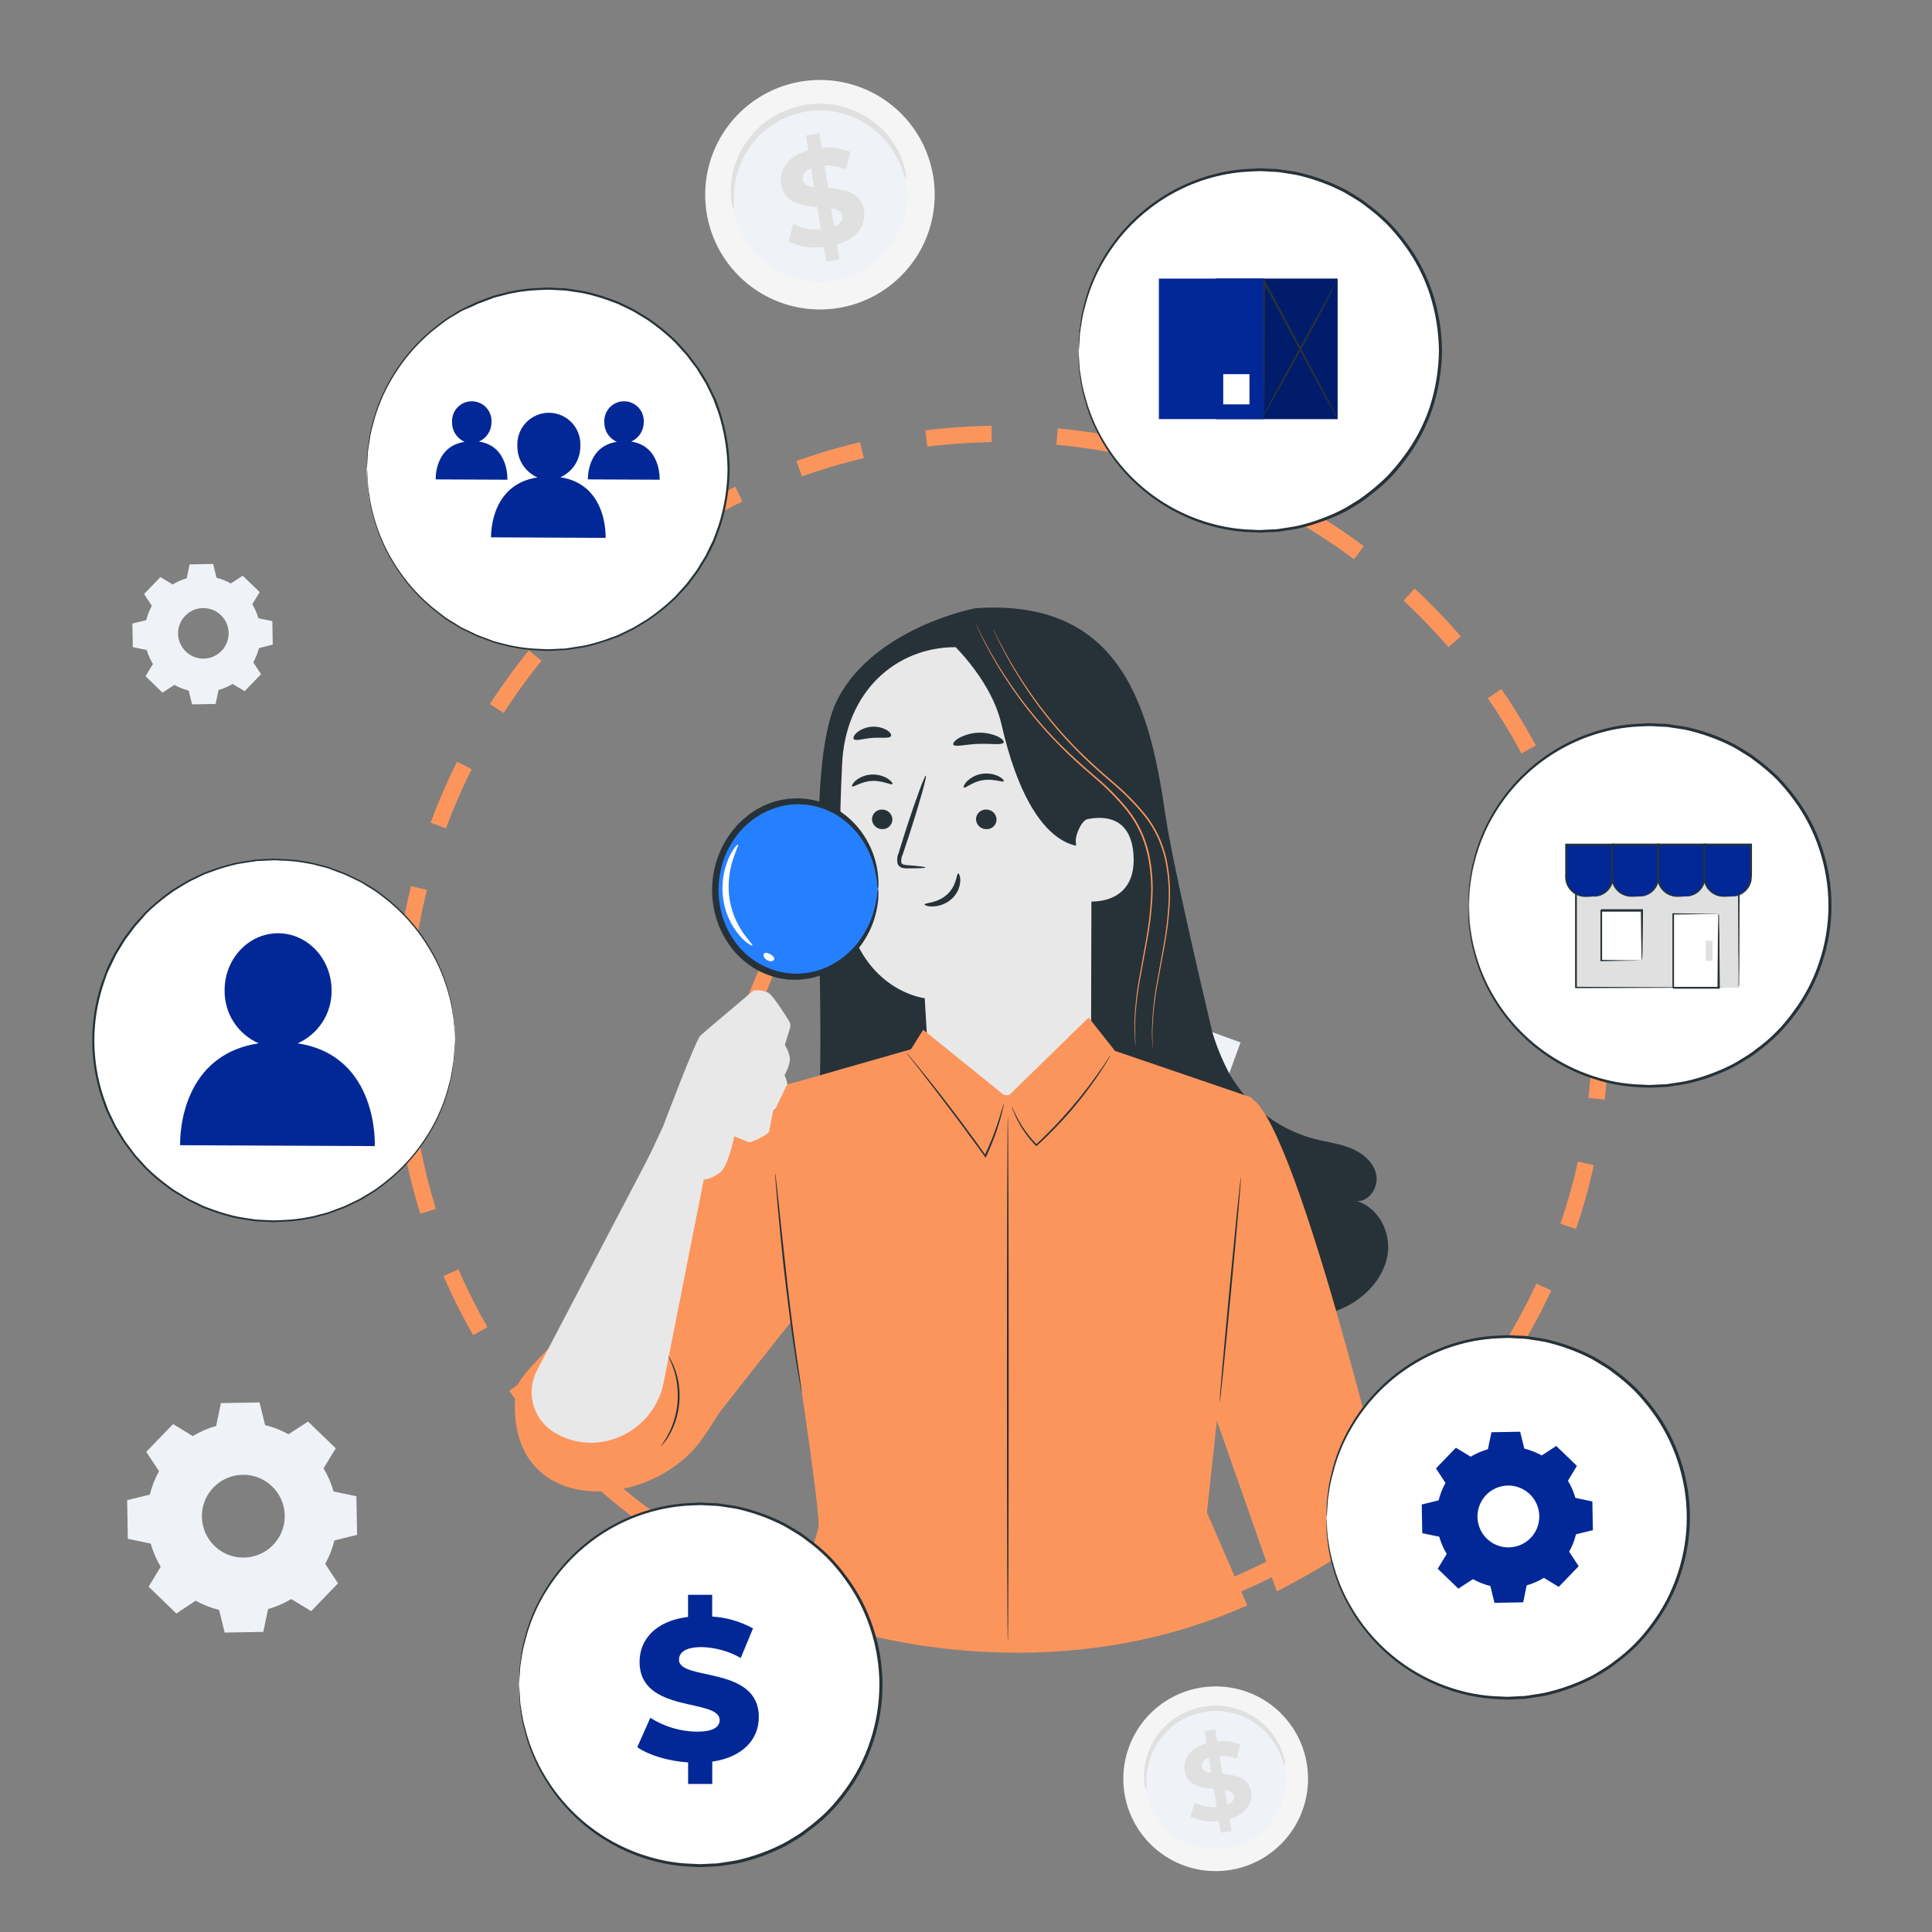 <?xml version="1.0" encoding="UTF-8"?>
<svg xmlns="http://www.w3.org/2000/svg" width="118" height="118" viewBox="0 0 118 118" fill="none">
  <rect x="0" y="0" width="118" height="118" fill="#808080" stroke="none"/>
  <path d="M68.612 65.521L78.734 69.203C79.182 69.366 79.547 69.701 79.749 70.133C79.951 70.565 79.972 71.06 79.809 71.508L79.687 71.843L66.185 66.931L66.307 66.596C66.47 66.148 66.805 65.783 67.237 65.581C67.669 65.38 68.164 65.358 68.612 65.521Z" fill="#E0E0E0"></path>
  <path d="M71.553 62.133C71.553 62.133 70.189 63.115 69.018 63.195C68.672 63.211 68.332 63.285 68.01 63.414C67.835 63.478 67.68 63.591 67.567 63.74C67.452 63.888 67.383 64.066 67.366 64.252C67.25 65.057 68.69 65.55 68.69 65.55L74.335 67.603L75.768 63.667L71.553 62.133Z" fill="#EFF2F7"></path>
  <path d="M78.755 69.222C78.743 69.256 76.457 68.453 73.65 67.431C70.844 66.409 68.574 65.558 68.586 65.524C68.598 65.491 70.882 66.294 73.691 67.316C76.499 68.338 78.767 69.192 78.755 69.222Z" fill="#E0E0E0"></path>
  <path d="M11.785 87.705C12.227 87.438 12.703 87.232 13.201 87.091L13.491 85.696L15.851 85.656L16.191 87.039C16.69 87.163 17.171 87.352 17.621 87.601L18.813 86.822L20.507 88.458L19.762 89.678C20.027 90.12 20.233 90.597 20.373 91.094L21.767 91.384L21.81 93.744L20.425 94.084C20.302 94.584 20.113 95.065 19.863 95.514L20.644 96.706L19.006 98.403L17.788 97.664C17.346 97.93 16.87 98.135 16.372 98.275L16.082 99.67L13.722 99.712L13.382 98.327C12.883 98.204 12.402 98.016 11.952 97.765L10.772 98.547L9.078 96.909L9.816 95.691C9.55 95.248 9.344 94.772 9.203 94.275L7.808 93.985L7.766 91.625L9.151 91.285C9.274 90.785 9.463 90.304 9.713 89.855L8.931 88.675L10.569 86.978L11.787 87.716L11.785 87.705ZM13.043 90.844C12.695 91.203 12.461 91.658 12.372 92.151C12.282 92.643 12.341 93.151 12.54 93.61C12.74 94.069 13.071 94.459 13.492 94.73C13.912 95.001 14.404 95.141 14.904 95.132C15.405 95.123 15.891 94.967 16.303 94.681C16.714 94.396 17.031 93.995 17.215 93.53C17.398 93.064 17.439 92.555 17.333 92.065C17.227 91.576 16.978 91.13 16.618 90.782C16.135 90.317 15.488 90.062 14.818 90.074C14.147 90.085 13.509 90.362 13.043 90.844Z" fill="#EFF2F7"></path>
  <path d="M10.545 35.696C10.813 35.533 11.102 35.407 11.404 35.321L11.581 34.471L13.018 34.445L13.226 35.29C13.53 35.366 13.823 35.482 14.097 35.635L14.824 35.163L15.86 36.163L15.409 36.904C15.57 37.172 15.695 37.459 15.782 37.759L16.634 37.936L16.657 39.373L15.815 39.581C15.739 39.885 15.623 40.178 15.47 40.452L15.942 41.178L14.944 42.214L14.205 41.771C13.937 41.932 13.648 42.057 13.346 42.144L13.169 42.996L11.732 43.019L11.524 42.177C11.219 42.101 10.926 41.985 10.651 41.832L9.924 42.304L8.891 41.299L9.341 40.555C9.177 40.289 9.05 40.002 8.964 39.701L8.112 39.524L8.086 38.084L8.931 37.879C9.006 37.574 9.121 37.281 9.273 37.006L8.801 36.279L9.799 35.245L10.543 35.696H10.545ZM11.31 37.61C11.098 37.83 10.956 38.107 10.901 38.407C10.847 38.708 10.883 39.018 11.005 39.297C11.126 39.577 11.328 39.815 11.585 39.98C11.842 40.145 12.142 40.231 12.447 40.225C12.752 40.22 13.049 40.124 13.3 39.95C13.55 39.777 13.744 39.532 13.856 39.248C13.968 38.964 13.993 38.654 13.928 38.355C13.864 38.057 13.712 37.784 13.493 37.572C13.198 37.288 12.803 37.133 12.393 37.14C11.984 37.147 11.594 37.316 11.31 37.61Z" fill="#EFF2F7"></path>
  <path d="M57.012 10.857C57.217 12.229 57.01 13.631 56.418 14.886C55.825 16.14 54.874 17.191 53.684 17.904C52.494 18.618 51.12 18.962 49.734 18.894C48.348 18.825 47.014 18.347 45.9 17.52C44.786 16.693 43.943 15.554 43.477 14.247C43.011 12.94 42.944 11.524 43.283 10.179C43.622 8.834 44.353 7.62 45.383 6.69C46.413 5.76 47.695 5.157 49.068 4.957C50.904 4.688 52.771 5.157 54.261 6.264C55.75 7.37 56.739 9.022 57.012 10.857Z" fill="#F5F5F5"></path>
  <path d="M55.363 11.095C55.518 12.141 55.358 13.209 54.905 14.165C54.452 15.12 53.726 15.919 52.818 16.462C51.911 17.004 50.862 17.265 49.806 17.211C48.751 17.158 47.734 16.792 46.886 16.161C46.038 15.529 45.397 14.66 45.043 13.664C44.689 12.668 44.638 11.589 44.898 10.564C45.157 9.539 45.715 8.614 46.5 7.906C47.286 7.198 48.264 6.74 49.31 6.588C50.003 6.486 50.71 6.522 51.389 6.694C52.069 6.865 52.708 7.169 53.27 7.587C53.832 8.006 54.307 8.531 54.666 9.133C55.025 9.735 55.262 10.402 55.363 11.095Z" fill="#EFF2F7"></path>
  <path d="M55.33 10.936C55.23 10.74 55.15 10.534 55.094 10.322C54.893 9.771 54.607 9.254 54.247 8.79C54 8.474 53.719 8.186 53.409 7.931C53.052 7.642 52.659 7.399 52.241 7.209C51.78 7.001 51.291 6.86 50.789 6.791C50.524 6.755 50.257 6.74 49.989 6.744C49.714 6.751 49.44 6.778 49.168 6.825C48.898 6.874 48.631 6.943 48.37 7.032C48.118 7.119 47.873 7.226 47.636 7.351C47.189 7.588 46.778 7.889 46.416 8.243C46.089 8.565 45.804 8.927 45.569 9.321C45.366 9.667 45.202 10.035 45.078 10.416C44.901 10.976 44.811 11.559 44.812 12.146C44.836 12.365 44.836 12.586 44.812 12.805C44.716 12.601 44.664 12.38 44.661 12.156C44.596 11.545 44.645 10.928 44.807 10.336C44.918 9.926 45.077 9.53 45.279 9.156C45.516 8.725 45.811 8.328 46.154 7.976C46.739 7.378 47.454 6.924 48.243 6.648C48.523 6.548 48.81 6.469 49.102 6.412C49.395 6.362 49.69 6.334 49.987 6.329C50.276 6.324 50.565 6.343 50.851 6.386C51.126 6.424 51.398 6.486 51.663 6.57C51.917 6.647 52.166 6.743 52.406 6.858C53.239 7.252 53.955 7.855 54.485 8.609C54.841 9.107 55.101 9.667 55.25 10.261C55.326 10.477 55.354 10.707 55.33 10.936Z" fill="#E0E0E0"></path>
  <path d="M51.125 14.93L51.274 15.851L50.453 15.98L50.309 15.086C49.576 15.181 48.832 15.068 48.161 14.758L48.452 13.687C48.975 13.94 49.556 14.053 50.136 14.015L49.917 12.643C48.973 12.568 47.906 12.429 47.718 11.256C47.578 10.385 48.09 9.538 49.37 9.184L49.225 8.273L50.044 8.141L50.188 9.035C50.781 8.974 51.38 9.055 51.935 9.271L51.68 10.34C51.259 10.174 50.809 10.094 50.356 10.104L50.592 11.499C51.536 11.565 52.586 11.709 52.773 12.865C52.893 13.732 52.388 14.569 51.125 14.93ZM49.726 11.435L49.537 10.272C49.119 10.439 48.985 10.706 49.027 10.98C49.07 11.254 49.346 11.379 49.726 11.435ZM51.444 13.189C51.397 12.901 51.135 12.783 50.762 12.717L50.944 13.847C51.347 13.687 51.493 13.451 51.444 13.189Z" fill="#E0E0E0"></path>
  <path d="M79.83 107.818C79.993 108.922 79.825 110.049 79.346 111.058C78.868 112.067 78.102 112.911 77.144 113.483C76.186 114.056 75.079 114.331 73.965 114.275C72.85 114.218 71.777 113.832 70.882 113.166C69.986 112.499 69.309 111.582 68.935 110.531C68.561 109.479 68.508 108.34 68.782 107.258C69.055 106.176 69.644 105.2 70.473 104.452C71.302 103.705 72.334 103.22 73.439 103.06C74.171 102.952 74.917 102.99 75.635 103.171C76.352 103.352 77.027 103.672 77.62 104.114C78.214 104.556 78.714 105.111 79.094 105.746C79.473 106.382 79.723 107.085 79.83 107.818Z" fill="#F5F5F5"></path>
  <path d="M78.502 108.006C78.626 108.848 78.498 109.707 78.134 110.475C77.77 111.243 77.186 111.887 76.456 112.323C75.726 112.759 74.883 112.969 74.034 112.926C73.185 112.883 72.367 112.589 71.685 112.082C71.003 111.574 70.487 110.876 70.202 110.074C69.917 109.273 69.876 108.406 70.084 107.581C70.293 106.757 70.741 106.013 71.372 105.443C72.004 104.874 72.79 104.504 73.631 104.381C74.189 104.3 74.757 104.328 75.304 104.466C75.851 104.604 76.365 104.848 76.817 105.185C77.27 105.522 77.651 105.944 77.941 106.428C78.23 106.912 78.42 107.449 78.502 108.006Z" fill="#EFF2F7"></path>
  <path d="M78.477 107.873C78.399 107.714 78.337 107.548 78.291 107.377C78.13 106.934 77.9 106.518 77.611 106.145C77.185 105.596 76.631 105.159 75.997 104.873C75.816 104.79 75.629 104.722 75.438 104.668C75.238 104.609 75.035 104.565 74.829 104.538C74.616 104.508 74.401 104.495 74.187 104.5C73.965 104.505 73.744 104.527 73.526 104.564C73.308 104.604 73.094 104.66 72.884 104.732C72.681 104.801 72.484 104.886 72.294 104.987C72.11 105.084 71.933 105.196 71.765 105.319C71.605 105.437 71.454 105.566 71.312 105.706C70.816 106.193 70.446 106.793 70.234 107.455C70.091 107.904 70.019 108.374 70.021 108.845C70.038 109.021 70.038 109.198 70.021 109.374C69.942 109.211 69.899 109.033 69.896 108.852C69.846 108.361 69.886 107.865 70.014 107.389C70.269 106.465 70.819 105.649 71.581 105.067C71.76 104.931 71.948 104.81 72.145 104.703C72.349 104.593 72.561 104.499 72.78 104.423C73.006 104.344 73.238 104.283 73.474 104.241C73.708 104.201 73.945 104.178 74.182 104.172C74.414 104.169 74.646 104.185 74.876 104.22C75.097 104.25 75.316 104.299 75.53 104.366C75.735 104.43 75.935 104.508 76.129 104.602C76.485 104.773 76.817 104.99 77.116 105.249C77.373 105.474 77.604 105.729 77.802 106.008C78.088 106.411 78.296 106.863 78.416 107.342C78.475 107.512 78.496 107.693 78.477 107.873Z" fill="#E0E0E0"></path>
  <path d="M75.1 111.095L75.218 111.836L74.559 111.939L74.444 111.231C73.854 111.306 73.255 111.214 72.716 110.965L72.952 110.103C73.373 110.307 73.84 110.397 74.307 110.365L74.13 109.263C73.37 109.202 72.513 109.089 72.362 108.147C72.249 107.439 72.662 106.764 73.683 106.478L73.568 105.747L74.226 105.641L74.342 106.36C74.818 106.31 75.299 106.374 75.746 106.547L75.546 107.413C75.207 107.282 74.845 107.22 74.481 107.231L74.661 108.352C75.421 108.407 76.265 108.522 76.414 109.452C76.523 110.129 76.117 110.804 75.1 111.095ZM73.974 108.284L73.823 107.34C73.485 107.474 73.377 107.689 73.412 107.906C73.448 108.123 73.667 108.239 73.974 108.284ZM75.364 109.7C75.326 109.464 75.114 109.374 74.814 109.32L74.96 110.231C75.284 110.099 75.397 109.905 75.364 109.693V109.7Z" fill="#E0E0E0"></path>
  <circle cx="61.116" cy="63.116" r="36.616" stroke="#FC955C" stroke-dasharray="4 4"></circle>
  <path d="M82.86 73.361C83.629 73.403 84.207 72.509 84.057 71.752C83.907 70.995 83.242 70.434 82.529 70.139C81.816 69.844 81.039 69.754 80.292 69.563C79.18 69.272 78.139 68.757 77.233 68.05C76.327 67.343 75.574 66.459 75.02 65.451C74.624 64.683 74.298 63.88 74.047 63.052C72.998 58.63 71.553 52.309 71.189 49.845C70.27 43.486 68.649 36.501 59.56 37.152C59.56 37.152 53.517 38.289 51.199 42.623C49.159 46.434 50.336 57.926 50.066 66.204L52.047 67.397L52.355 67.415C52.584 68.262 52.953 69.065 53.448 69.79C55.257 72.369 57.72 74.442 60.389 76.118C65.794 79.504 72.239 81.352 78.581 80.716C79.92 80.581 81.284 80.329 82.448 79.677C83.612 79.024 84.585 77.878 84.762 76.546C84.939 75.213 84.155 73.723 82.86 73.361Z" fill="#263238"></path>
  <path d="M58.351 39.527L58.921 38.984L65.072 41.452C65.501 41.476 65.906 41.66 66.206 41.968C66.506 42.276 66.679 42.685 66.692 43.115L66.638 63.134C66.638 64.492 66.374 65.668 65.554 66.749L64.692 67.889C62.723 70.487 58.675 70.273 57.118 67.411C57.026 67.248 56.957 67.074 56.911 66.893C56.871 66.746 56.84 66.597 56.819 66.446C56.636 64.835 56.626 63.438 56.626 63.438C56.516 61.671 56.48 60.943 56.478 60.962C56.476 60.981 52.715 60.528 51.697 55.698C51.19 53.295 51.281 49.99 51.429 46.736C51.609 42.242 54.732 39.523 58.351 39.527Z" fill="#E8E8E8"></path>
  <path d="M59.609 50.042C59.616 50.205 59.686 50.359 59.804 50.471C59.923 50.583 60.081 50.644 60.243 50.641C60.324 50.645 60.404 50.632 60.48 50.604C60.555 50.576 60.624 50.532 60.682 50.477C60.74 50.421 60.787 50.355 60.819 50.281C60.85 50.207 60.867 50.127 60.867 50.047C60.861 49.883 60.791 49.729 60.673 49.617C60.554 49.504 60.396 49.443 60.233 49.446C60.153 49.443 60.072 49.455 59.997 49.484C59.921 49.512 59.852 49.556 59.794 49.611C59.736 49.667 59.69 49.734 59.658 49.808C59.626 49.882 59.61 49.962 59.609 50.042Z" fill="#263238"></path>
  <path d="M53.258 50.042C53.264 50.203 53.333 50.355 53.449 50.467C53.565 50.579 53.72 50.641 53.882 50.641C53.962 50.644 54.042 50.631 54.117 50.603C54.193 50.575 54.261 50.532 54.319 50.476C54.378 50.42 54.424 50.354 54.456 50.28C54.488 50.206 54.505 50.127 54.505 50.046C54.499 49.883 54.429 49.729 54.311 49.616C54.192 49.504 54.034 49.443 53.871 49.446C53.791 49.443 53.712 49.457 53.638 49.486C53.563 49.515 53.496 49.559 53.438 49.614C53.381 49.67 53.336 49.736 53.305 49.81C53.274 49.883 53.258 49.962 53.258 50.042Z" fill="#263238"></path>
  <path d="M52.05 48.025C52.131 48.104 52.587 47.73 53.258 47.696C53.93 47.663 54.441 47.977 54.505 47.89C54.539 47.852 54.453 47.709 54.231 47.563C53.93 47.376 53.579 47.287 53.225 47.308C52.875 47.324 52.539 47.451 52.267 47.671C52.073 47.84 52.011 47.992 52.05 48.025Z" fill="#263238"></path>
  <path d="M58.873 48.1C58.962 48.168 59.378 47.748 60.043 47.649C60.708 47.549 61.247 47.805 61.307 47.713C61.336 47.672 61.236 47.539 60.999 47.416C60.681 47.261 60.322 47.208 59.972 47.264C59.627 47.316 59.306 47.477 59.058 47.724C58.877 47.909 58.833 48.065 58.873 48.1Z" fill="#263238"></path>
  <path d="M56.523 52.983C56.523 52.943 56.107 52.893 55.421 52.841C55.249 52.831 55.084 52.806 55.049 52.689C55.026 52.513 55.058 52.334 55.139 52.176L55.581 50.843C56.192 48.947 56.621 47.392 56.55 47.367C56.479 47.343 55.916 48.86 55.303 50.756C55.157 51.224 55.016 51.669 54.887 52.095C54.79 52.308 54.77 52.549 54.833 52.775C54.861 52.834 54.902 52.886 54.953 52.926C55.004 52.967 55.064 52.996 55.128 53.01C55.224 53.031 55.323 53.04 55.421 53.036C56.099 53.039 56.523 53.02 56.523 52.983Z" fill="#263238"></path>
  <path d="M58.523 53.352C58.413 53.352 58.448 54.079 57.849 54.628C57.25 55.177 56.471 55.138 56.469 55.239C56.469 55.285 56.65 55.372 56.978 55.364C57.406 55.35 57.815 55.184 58.132 54.896C58.437 54.621 58.622 54.238 58.65 53.828C58.662 53.522 58.571 53.346 58.523 53.352Z" fill="#263238"></path>
  <path d="M58.227 45.478C58.32 45.648 58.971 45.459 59.765 45.434C60.559 45.409 61.22 45.526 61.303 45.347C61.337 45.262 61.202 45.11 60.919 44.973C60.546 44.81 60.142 44.735 59.736 44.752C59.33 44.77 58.933 44.879 58.576 45.073C58.308 45.231 58.185 45.399 58.227 45.478Z" fill="#263238"></path>
  <path d="M52.145 45.139C52.272 45.286 52.727 45.105 53.283 45.068C53.838 45.031 54.322 45.12 54.418 44.956C54.461 44.875 54.378 44.725 54.166 44.592C53.881 44.433 53.555 44.362 53.229 44.388C52.903 44.414 52.593 44.537 52.337 44.74C52.148 44.908 52.089 45.068 52.145 45.139Z" fill="#263238"></path>
  <path d="M66.552 51.658C66.552 51.658 63.112 52.728 61.164 44.234C60.497 41.324 57.805 38.977 57.805 38.977L58.896 38.648C58.896 38.648 65.683 40.561 65.798 40.646C65.912 40.731 67.511 44.157 67.511 44.157L66.552 51.658Z" fill="#263238"></path>
  <path d="M65.704 51.346C65.687 50.982 66.063 50.099 66.419 50.032C67.367 49.835 69.094 49.825 69.234 52.255C69.421 55.581 66.051 55.078 66.038 54.982C66.026 54.886 65.764 52.598 65.704 51.346Z" fill="#E8E8E8"></path>
  <path d="M66.987 53.665C67 53.653 67.048 53.703 67.148 53.742C67.288 53.792 67.443 53.786 67.58 53.725C67.923 53.578 68.187 53.004 68.168 52.406C68.161 52.12 68.09 51.84 67.96 51.586C67.923 51.485 67.862 51.395 67.782 51.322C67.702 51.25 67.605 51.198 67.501 51.171C67.433 51.157 67.363 51.167 67.302 51.2C67.242 51.233 67.194 51.285 67.168 51.349C67.129 51.445 67.154 51.51 67.137 51.516C67.121 51.522 67.062 51.464 67.081 51.327C67.096 51.246 67.138 51.173 67.2 51.119C67.288 51.045 67.401 51.008 67.516 51.017C67.652 51.037 67.78 51.092 67.889 51.176C67.999 51.26 68.085 51.371 68.139 51.497C68.297 51.776 68.384 52.089 68.393 52.41C68.409 53.079 68.102 53.725 67.63 53.892C67.542 53.923 67.449 53.933 67.356 53.923C67.264 53.913 67.175 53.883 67.096 53.834C66.998 53.744 66.975 53.672 66.987 53.665Z" fill="#E8E8E8"></path>
  <path d="M69.359 63.884C69.308 63.499 69.284 63.112 69.286 62.724C69.301 61.666 69.409 60.611 69.609 59.572C69.727 58.913 69.856 58.192 69.995 57.419C70.146 56.594 70.245 55.761 70.293 54.924C70.349 54.003 70.279 53.078 70.085 52.176C69.977 51.702 69.82 51.24 69.617 50.798C69.404 50.344 69.141 49.917 68.831 49.523C68.207 48.756 67.511 48.051 66.752 47.417C66.025 46.794 65.328 46.17 64.709 45.536C63.605 44.419 62.606 43.203 61.724 41.904C61.128 41.031 60.587 40.121 60.106 39.179C59.936 38.846 59.811 38.584 59.73 38.404C59.691 38.316 59.659 38.25 59.639 38.196C59.627 38.173 59.617 38.15 59.609 38.125C59.624 38.146 59.636 38.168 59.647 38.191C59.672 38.239 59.705 38.308 59.747 38.399C59.832 38.576 59.955 38.836 60.137 39.166C60.63 40.099 61.178 41.001 61.778 41.869C62.665 43.158 63.666 44.366 64.769 45.476C65.393 46.099 66.083 46.723 66.811 47.347C67.579 47.982 68.284 48.691 68.914 49.463C69.228 49.862 69.496 50.296 69.71 50.756C69.916 51.204 70.074 51.672 70.182 52.153C70.374 53.063 70.441 53.996 70.38 54.924C70.328 55.761 70.226 56.594 70.072 57.419C69.929 58.192 69.796 58.913 69.675 59.57C69.47 60.606 69.352 61.657 69.324 62.712C69.324 63.086 69.324 63.377 69.347 63.572L69.361 63.797C69.364 63.826 69.364 63.855 69.359 63.884Z" fill="#FC955C"></path>
  <path d="M70.43 64.199C70.378 63.814 70.354 63.426 70.357 63.039C70.373 61.98 70.481 60.925 70.681 59.885C70.8 59.226 70.929 58.505 71.068 57.731C71.218 56.907 71.317 56.074 71.365 55.237C71.422 54.315 71.352 53.391 71.158 52.488C71.049 52.014 70.893 51.552 70.69 51.11C70.477 50.657 70.213 50.229 69.904 49.836C69.276 49.069 68.577 48.364 67.815 47.73C67.087 47.106 66.391 46.483 65.771 45.849C64.667 44.732 63.668 43.516 62.786 42.217C62.19 41.343 61.65 40.433 61.169 39.492C60.998 39.159 60.873 38.897 60.792 38.716L60.699 38.508C60.688 38.485 60.679 38.462 60.672 38.438L60.709 38.504C60.732 38.554 60.765 38.618 60.809 38.712C60.894 38.891 61.017 39.148 61.2 39.479C61.693 40.411 62.24 41.314 62.84 42.181C63.727 43.471 64.727 44.678 65.829 45.788C66.453 46.412 67.143 47.036 67.873 47.659C68.641 48.295 69.346 49.003 69.977 49.776C70.29 50.175 70.557 50.609 70.773 51.069C70.978 51.517 71.137 51.985 71.245 52.466C71.436 53.376 71.502 54.308 71.442 55.237C71.391 56.074 71.288 56.907 71.135 57.731C70.991 58.505 70.858 59.226 70.738 59.883C70.532 60.919 70.415 61.97 70.386 63.026C70.386 63.398 70.386 63.689 70.407 63.885C70.407 63.98 70.42 64.055 70.422 64.109C70.429 64.138 70.432 64.169 70.43 64.199Z" fill="#FC955C"></path>
  <path d="M46.67 68.984C45.238 69.899 43.637 71.381 42.878 72.903C41.506 75.66 31.883 83.064 31.507 84.859C30.642 92.519 39.115 92.419 42.546 88.322C44.321 86.201 48.233 78.256 48.233 78.256L46.67 68.984Z" fill="#FC955C"></path>
  <path d="M35.773 80.827C35.773 80.827 42.135 70.587 43.382 69.154C45.292 66.963 48.612 66.086 48.612 66.086L49.328 79.513C49.371 79.328 42.754 87.785 42.754 87.785C42.754 87.785 36.574 83.193 35.773 80.827Z" fill="#FC955C"></path>
  <path d="M39.724 70.469L32.807 83.676C32.47 84.308 32.381 85.043 32.557 85.737C32.733 86.431 33.162 87.035 33.76 87.43L33.789 87.449C36.441 89.126 39.956 87.488 40.541 84.405L42.975 72.063L39.724 70.469Z" fill="#E8E8E8"></path>
  <path d="M46.454 58.977L42.016 69.575L43.026 69.999L47.329 59.282L46.454 58.977Z" fill="#FC955C"></path>
  <path d="M53.608 54.715C53.849 51.762 51.827 49.187 49.093 48.965C46.36 48.742 43.949 50.956 43.708 53.91C43.468 56.864 45.49 59.438 48.224 59.66C50.957 59.883 53.368 57.669 53.608 54.715Z" fill="#2580FF"></path>
  <path d="M53.621 54.308C53.589 54.198 53.572 54.084 53.571 53.969C53.571 53.913 53.571 53.851 53.556 53.785C53.542 53.718 53.533 53.643 53.519 53.562C53.495 53.378 53.459 53.196 53.411 53.017C53.293 52.531 53.108 52.064 52.862 51.629C52.549 51.065 52.131 50.566 51.631 50.159C51.045 49.678 50.35 49.35 49.606 49.203C49.406 49.165 49.203 49.142 48.999 49.132C48.896 49.132 48.792 49.117 48.686 49.12L48.367 49.14C48.316 49.14 48.261 49.14 48.208 49.151L48.047 49.178C47.941 49.199 47.84 49.213 47.725 49.236C47.507 49.29 47.293 49.36 47.085 49.444C46.87 49.528 46.662 49.627 46.461 49.741C46.359 49.801 46.253 49.87 46.162 49.934C46.059 49.996 45.962 50.065 45.871 50.142C45.677 50.296 45.493 50.462 45.322 50.641C45.151 50.83 44.992 51.03 44.848 51.24C44.544 51.675 44.308 52.154 44.148 52.66C43.985 53.188 43.895 53.735 43.881 54.288C43.881 54.838 43.956 55.386 44.106 55.915C44.253 56.42 44.476 56.9 44.769 57.337C45.037 57.757 45.373 58.129 45.763 58.439C45.853 58.514 45.948 58.584 46.047 58.647C46.147 58.711 46.243 58.782 46.343 58.84C46.544 58.955 46.752 59.055 46.966 59.142C47.173 59.225 47.386 59.295 47.602 59.35C47.709 59.374 47.81 59.389 47.925 59.408L48.083 59.437C48.137 59.437 48.191 59.437 48.243 59.449L48.561 59.47C48.667 59.47 48.769 59.47 48.875 59.458C49.079 59.45 49.283 59.427 49.484 59.389C50.233 59.243 50.936 58.917 51.532 58.439C52.042 58.034 52.473 57.537 52.802 56.973C53.059 56.539 53.256 56.072 53.386 55.585C53.439 55.407 53.48 55.226 53.508 55.042C53.523 54.961 53.54 54.888 53.55 54.82L53.571 54.635C53.574 54.52 53.594 54.406 53.629 54.296C53.654 54.409 53.66 54.526 53.648 54.641C53.648 54.697 53.648 54.761 53.648 54.83C53.648 54.899 53.633 54.976 53.625 55.059C53.606 55.249 53.575 55.438 53.531 55.624C53.423 56.138 53.24 56.632 52.987 57.092C52.662 57.697 52.223 58.233 51.696 58.672C51.074 59.202 50.329 59.569 49.53 59.74C49.316 59.785 49.099 59.815 48.881 59.828C48.771 59.828 48.659 59.844 48.546 59.844L48.205 59.828C48.149 59.828 48.091 59.828 48.035 59.815L47.864 59.788C47.75 59.77 47.634 59.755 47.517 59.73C47.044 59.616 46.589 59.438 46.164 59.2C46.056 59.138 45.956 59.065 45.846 58.992C45.737 58.923 45.633 58.846 45.536 58.761C45.113 58.432 44.748 58.033 44.457 57.583C44.139 57.112 43.897 56.594 43.738 56.048C43.395 54.899 43.411 53.673 43.784 52.533C43.957 51.987 44.213 51.471 44.542 51.003C44.7 50.778 44.872 50.563 45.058 50.361C45.245 50.17 45.443 49.992 45.653 49.826C45.752 49.743 45.857 49.667 45.967 49.598C46.075 49.529 46.174 49.456 46.291 49.39C46.509 49.269 46.735 49.164 46.968 49.076C47.193 48.99 47.424 48.92 47.659 48.868C47.773 48.843 47.889 48.831 48.006 48.81L48.176 48.785C48.234 48.778 48.291 48.775 48.349 48.774L48.688 48.758C48.802 48.758 48.912 48.77 49.022 48.774C49.24 48.788 49.456 48.818 49.669 48.864C50.456 49.033 51.188 49.398 51.798 49.924C52.711 50.715 53.33 51.791 53.556 52.978C53.595 53.164 53.621 53.353 53.633 53.543C53.633 53.627 53.65 53.701 53.652 53.772C53.654 53.843 53.652 53.905 53.652 53.961C53.66 54.078 53.65 54.195 53.621 54.308Z" fill="#263238"></path>
  <path d="M45.952 57.745C45.927 57.786 45.586 57.616 45.175 57.148C44.634 56.511 44.286 55.733 44.171 54.905C44.051 54.062 44.167 53.203 44.503 52.421C44.765 51.833 45.04 51.552 45.077 51.589C45.114 51.627 44.936 51.957 44.755 52.533C44.517 53.278 44.446 54.067 44.547 54.843C44.659 55.604 44.944 56.33 45.379 56.965C45.717 57.443 45.99 57.693 45.952 57.745Z" fill="white"></path>
  <path d="M47.29 58.575C47.283 58.607 47.266 58.636 47.242 58.658C47.218 58.681 47.188 58.695 47.155 58.699C47.054 58.719 46.95 58.7 46.862 58.647C46.769 58.598 46.696 58.519 46.654 58.423C46.638 58.393 46.631 58.36 46.633 58.326C46.636 58.292 46.648 58.26 46.669 58.234C46.752 58.159 46.901 58.205 47.041 58.277C47.18 58.35 47.298 58.46 47.29 58.575Z" fill="white"></path>
  <path d="M40.491 68.816C40.491 68.816 42.486 63.527 42.778 63.253C43.069 62.978 46.014 60.505 46.014 60.505C46.322 60.455 46.638 60.498 46.921 60.629C47.21 60.798 47.912 61.908 48.193 62.363C48.231 62.425 48.256 62.493 48.267 62.564C48.278 62.636 48.275 62.709 48.257 62.779L47.937 63.818C47.937 63.818 48.322 64.423 48.23 64.858C48.166 65.143 48.06 65.418 47.914 65.672C48.111 66.051 48.158 66.489 48.047 66.901C47.898 67.287 47.608 67.603 47.237 67.785C47.237 67.785 47.008 68.886 46.979 69.094C46.95 69.302 45.865 69.797 45.752 69.766C45.64 69.735 44.85 69.398 44.85 69.398C44.85 69.398 44.484 71.173 44.027 71.574C43.721 71.823 43.358 71.99 42.971 72.061L42.406 74.89L38.898 72.213L40.491 68.816Z" fill="#E8E8E8"></path>
  <path d="M45.328 67.227C45.653 67.305 45.972 67.405 46.282 67.528C46.601 67.626 46.915 67.742 47.222 67.873C46.892 67.82 46.568 67.731 46.257 67.607C45.937 67.508 45.626 67.381 45.328 67.227Z" fill="#E8E8E8"></path>
  <path d="M45.359 65.016C45.492 65.019 45.624 65.037 45.752 65.07C45.993 65.118 46.324 65.192 46.684 65.29C47.043 65.388 47.367 65.498 47.598 65.579C47.726 65.617 47.848 65.669 47.964 65.735C47.834 65.713 47.706 65.679 47.582 65.635C47.347 65.567 47.023 65.471 46.663 65.371C46.303 65.271 45.977 65.188 45.742 65.128C45.611 65.104 45.483 65.066 45.359 65.016Z" fill="#E8E8E8"></path>
  <path d="M44.977 63.3C45.121 63.279 45.268 63.276 45.413 63.29C45.762 63.303 46.109 63.342 46.453 63.406C46.798 63.469 47.138 63.557 47.471 63.668C47.612 63.707 47.748 63.763 47.877 63.834C47.735 63.808 47.596 63.771 47.461 63.724C47.203 63.653 46.837 63.562 46.442 63.487C46.047 63.412 45.675 63.373 45.403 63.348C45.26 63.342 45.117 63.326 44.977 63.3Z" fill="#E8E8E8"></path>
  <path d="M47.219 68.01L48.246 80.181C48.246 80.181 50.133 92.386 49.994 93.249C49.855 94.112 48.163 98.32 48.163 98.32C55.468 101.274 66.423 102.427 76.177 98.047L73.714 92.382L76.458 67.039L66.531 63.648C66.531 63.648 65.933 67.266 61.176 66.864C56.42 66.463 56.505 63.838 56.505 63.838L48.067 66.251L47.219 68.01Z" fill="#FC955C"></path>
  <path d="M84.95 92.768C84.95 92.768 78.882 67.224 76.2 67.016L74.188 86.391L77.984 97.201C80.574 95.856 82.952 94.4 84.95 92.768Z" fill="#FC955C"></path>
  <path d="M75.792 71.898C75.823 71.898 75.557 74.981 75.197 78.777C74.838 82.573 74.526 85.65 74.495 85.648C74.463 85.646 74.732 82.565 75.089 78.767C75.447 74.969 75.763 71.894 75.792 71.898Z" fill="#263238"></path>
  <path d="M47.349 71.68C47.363 71.724 47.37 71.769 47.372 71.815C47.385 71.915 47.401 72.043 47.42 72.206C47.457 72.557 47.511 73.037 47.576 73.64C47.705 74.854 47.877 76.53 48.089 78.376C48.301 80.222 48.522 81.895 48.696 83.101C48.786 83.695 48.856 84.18 48.904 84.529L48.96 84.918C48.97 84.963 48.974 85.009 48.973 85.055C48.957 85.012 48.946 84.967 48.94 84.922C48.919 84.822 48.894 84.695 48.863 84.537C48.798 84.203 48.715 83.716 48.617 83.113C48.422 81.908 48.202 80.238 47.979 78.388C47.757 76.538 47.605 74.854 47.495 73.648C47.445 73.05 47.403 72.561 47.374 72.208C47.364 72.048 47.353 71.917 47.347 71.817C47.342 71.771 47.343 71.725 47.349 71.68Z" fill="#263238"></path>
  <path d="M55.414 64.446L56.385 62.895L61.495 67.023L66.49 62.148L68.083 64.163L62.035 70.643L55.414 64.446Z" fill="#FC955C"></path>
  <path d="M61.32 67.38C61.312 67.464 61.297 67.548 61.276 67.63C61.241 67.79 61.187 68.025 61.106 68.316C60.88 69.111 60.59 69.886 60.237 70.634L60.202 70.711L60.152 70.642C59.736 70.081 59.295 69.463 58.815 68.817C57.879 67.555 57.013 66.428 56.381 65.613L55.632 64.651L55.424 64.387C55.379 64.324 55.356 64.291 55.36 64.289C55.39 64.314 55.417 64.342 55.441 64.372L55.649 64.624C55.834 64.844 56.1 65.166 56.424 65.568C57.071 66.368 57.948 67.49 58.886 68.752C59.366 69.399 59.815 70.018 60.216 70.584H60.131C60.486 69.845 60.787 69.08 61.031 68.297C61.12 68.008 61.185 67.777 61.239 67.619C61.259 67.538 61.286 67.458 61.32 67.38Z" fill="#263238"></path>
  <path d="M67.836 64.438C67.825 64.47 67.809 64.501 67.79 64.529L67.645 64.781C67.514 64.989 67.32 65.307 67.065 65.681C66.401 66.655 65.668 67.579 64.869 68.446C64.339 69.019 63.811 69.537 63.333 69.976L63.298 70.007L63.264 69.974C62.788 69.484 62.39 68.923 62.086 68.311C61.978 68.086 61.903 67.895 61.857 67.778C61.831 67.714 61.811 67.648 61.797 67.581C61.833 67.639 61.863 67.701 61.886 67.766C61.94 67.888 62.023 68.065 62.138 68.284C62.455 68.883 62.858 69.432 63.335 69.913H63.267C63.741 69.473 64.262 68.953 64.788 68.381C65.583 67.517 66.322 66.604 67.002 65.647C67.264 65.279 67.468 64.978 67.609 64.768L67.769 64.523C67.811 64.463 67.832 64.436 67.836 64.438Z" fill="#263238"></path>
  <path d="M61.554 100.337C61.525 100.337 61.5 93.132 61.5 84.246C61.5 75.362 61.525 68.156 61.554 68.156C61.583 68.156 61.608 75.359 61.608 84.246C61.608 93.134 61.583 100.337 61.554 100.337Z" fill="#263238"></path>
  <path d="M40.361 88.34C40.342 88.327 40.568 88.076 40.809 87.61C40.954 87.337 41.073 87.051 41.165 86.756C41.392 86.031 41.454 85.266 41.348 84.515C41.307 84.209 41.238 83.907 41.14 83.614C40.972 83.113 40.797 82.831 40.816 82.82C40.867 82.878 40.911 82.944 40.945 83.014C40.993 83.091 41.035 83.171 41.071 83.255C41.125 83.364 41.172 83.475 41.213 83.59C41.323 83.884 41.404 84.189 41.452 84.5C41.507 84.882 41.521 85.269 41.493 85.654C41.457 86.038 41.381 86.418 41.265 86.787C41.166 87.086 41.037 87.374 40.88 87.647C40.821 87.752 40.756 87.854 40.687 87.953C40.637 88.026 40.582 88.095 40.523 88.161C40.421 88.284 40.367 88.346 40.361 88.34Z" fill="#263238"></path>
  <path d="M89.749 54.756C89.633 56.987 90.197 59.2 91.365 61.104C92.533 63.008 94.25 64.514 96.291 65.422C98.332 66.33 100.601 66.598 102.797 66.19C104.993 65.783 107.015 64.719 108.594 63.139C110.173 61.559 111.237 59.538 111.644 57.341C112.051 55.145 111.782 52.877 110.874 50.836C109.966 48.795 108.46 47.078 106.555 45.91C104.651 44.743 102.437 44.18 100.206 44.296C97.479 44.438 94.9 45.586 92.969 47.518C91.038 49.449 89.891 52.028 89.749 54.756Z" fill="white"></path>
  <path d="M89.683 55.299C89.683 55.299 89.683 55.238 89.683 55.12C89.683 55.002 89.683 54.818 89.699 54.594L89.713 54.207C89.727 54.063 89.753 53.909 89.777 53.735C89.82 53.347 89.892 52.963 89.992 52.585C90.24 51.542 90.648 50.543 91.2 49.624C92.002 48.269 93.082 47.1 94.369 46.194C95.656 45.288 97.121 44.666 98.667 44.368C99.135 44.28 99.608 44.225 100.083 44.203C100.319 44.203 100.555 44.17 100.808 44.172L101.544 44.207C101.669 44.207 101.794 44.207 101.917 44.231L102.287 44.288C102.535 44.328 102.788 44.356 103.038 44.408C103.541 44.519 104.037 44.664 104.522 44.84C105.018 45.019 105.5 45.232 105.966 45.477C106.202 45.605 106.438 45.753 106.66 45.89C106.896 46.031 107.12 46.189 107.333 46.362C107.778 46.691 108.2 47.049 108.598 47.434C108.99 47.839 109.355 48.27 109.691 48.724C110.384 49.654 110.923 50.69 111.286 51.792C112.054 54.073 112.054 56.542 111.286 58.823C110.924 59.925 110.386 60.961 109.693 61.891C109.357 62.345 108.992 62.775 108.598 63.179C108.202 63.565 107.78 63.924 107.335 64.253C107.122 64.423 106.896 64.577 106.66 64.713C106.424 64.853 106.202 65.001 105.966 65.126C105.038 65.609 104.05 65.968 103.028 66.195C102.778 66.247 102.526 66.276 102.278 66.316L101.907 66.373C101.785 66.389 101.659 66.387 101.534 66.396L100.798 66.431C100.562 66.431 100.314 66.41 100.074 66.401C99.598 66.378 99.125 66.322 98.657 66.233C97.109 65.937 95.642 65.315 94.353 64.408C93.063 63.502 91.981 62.332 91.179 60.975C90.628 60.054 90.222 59.055 89.973 58.011C89.873 57.635 89.801 57.251 89.758 56.864C89.734 56.697 89.708 56.541 89.694 56.392L89.68 56.005C89.68 55.769 89.68 55.604 89.664 55.479C89.647 55.354 89.664 55.299 89.664 55.299C89.664 55.299 89.664 55.361 89.683 55.479C89.701 55.597 89.704 55.779 89.718 56.003C89.718 56.118 89.734 56.239 89.742 56.387C89.749 56.536 89.789 56.682 89.812 56.848C89.864 57.233 89.943 57.614 90.048 57.987C90.308 59.019 90.721 60.006 91.275 60.914C92.078 62.25 93.154 63.401 94.433 64.291C95.711 65.181 97.164 65.791 98.695 66.08C99.154 66.164 99.617 66.217 100.083 66.238C100.319 66.238 100.555 66.271 100.791 66.266L101.516 66.229C101.638 66.229 101.752 66.229 101.881 66.205L102.247 66.148C102.483 66.108 102.74 66.08 102.986 66.028C103.482 65.917 103.97 65.774 104.447 65.598C104.937 65.422 105.415 65.212 105.877 64.971C106.113 64.843 106.33 64.697 106.559 64.562C106.79 64.427 107.011 64.275 107.22 64.107C108.115 63.464 108.898 62.677 109.537 61.778C110.221 60.865 110.751 59.847 111.109 58.764C111.864 56.522 111.864 54.094 111.109 51.851C110.753 50.768 110.224 49.749 109.544 48.833C109.215 48.387 108.856 47.962 108.47 47.563C108.079 47.184 107.664 46.831 107.227 46.506C107.017 46.339 106.797 46.187 106.566 46.051C106.33 45.914 106.115 45.767 105.884 45.642C105.423 45.399 104.945 45.189 104.454 45.014C103.977 44.839 103.489 44.696 102.993 44.585C102.757 44.533 102.5 44.505 102.257 44.465L101.891 44.408C101.768 44.392 101.655 44.392 101.523 44.384L100.798 44.347C100.562 44.347 100.326 44.365 100.09 44.373C99.624 44.395 99.161 44.448 98.702 44.533C97.172 44.821 95.72 45.43 94.442 46.319C93.164 47.209 92.089 48.359 91.287 49.694C90.733 50.602 90.319 51.589 90.06 52.621C89.955 52.994 89.876 53.374 89.824 53.758C89.8 53.926 89.77 54.079 89.753 54.23C89.737 54.381 89.737 54.499 89.73 54.615C89.716 54.838 89.704 55.013 89.694 55.139C89.683 55.238 89.683 55.299 89.683 55.299Z" fill="#263238"></path>
  <path d="M106.182 51.844H96.234V60.326H106.182V51.844Z" fill="#E0E0E0"></path>
  <path d="M106.184 60.331C106.184 60.331 106.184 60.274 106.184 60.17C106.184 60.067 106.184 59.909 106.184 59.715C106.184 59.312 106.184 58.729 106.169 57.99C106.169 56.505 106.155 54.393 106.144 51.854L106.195 51.906H96.25C96.269 51.884 96.289 51.864 96.309 51.844V54.112C96.309 54.857 96.309 55.585 96.309 56.298C96.309 57.714 96.309 59.071 96.309 60.324L96.255 60.27L103.434 60.298L105.471 60.312H106.011H106.203H106.16H106.026H105.495L103.47 60.326L96.255 60.352H96.201V60.298C96.201 59.045 96.201 57.702 96.201 56.272C96.201 55.559 96.201 54.831 96.201 54.086V51.852C96.147 51.906 96.276 51.776 96.265 51.79H106.21H106.262V51.842C106.25 54.4 106.24 56.524 106.236 58.016C106.236 58.75 106.236 59.328 106.221 59.729C106.221 59.92 106.221 60.068 106.221 60.175C106.188 60.284 106.184 60.331 106.184 60.331Z" fill="#263238"></path>
  <path d="M97.265 54.753H96.824C96.506 54.753 96.201 54.627 95.976 54.402C95.751 54.177 95.625 53.872 95.625 53.554V51.586H98.457V53.554C98.457 53.871 98.332 54.175 98.108 54.399C97.885 54.624 97.582 54.751 97.265 54.753Z" fill="#022897"></path>
  <path d="M97.263 54.75C97.263 54.739 97.367 54.75 97.544 54.696C97.794 54.628 98.015 54.482 98.176 54.278C98.285 54.133 98.359 53.965 98.393 53.787C98.415 53.573 98.42 53.356 98.41 53.141C98.41 52.669 98.41 52.152 98.41 51.595L98.469 51.654H95.637L95.696 51.595C95.696 52.209 95.696 52.775 95.696 53.304C95.696 53.431 95.696 53.561 95.696 53.674C95.707 53.787 95.734 53.899 95.776 54.005C95.853 54.191 95.978 54.353 96.137 54.477C96.372 54.656 96.663 54.748 96.958 54.734C97.067 54.732 97.175 54.739 97.282 54.755C97.175 54.771 97.067 54.778 96.958 54.776C96.65 54.806 96.341 54.722 96.09 54.54C95.915 54.41 95.777 54.236 95.691 54.035C95.643 53.922 95.612 53.801 95.599 53.679C95.587 53.551 95.599 53.429 95.599 53.299C95.599 52.777 95.599 52.204 95.599 51.59V51.531H98.558V51.59C98.558 52.147 98.558 52.666 98.558 53.136C98.566 53.358 98.556 53.579 98.53 53.799C98.489 53.989 98.404 54.167 98.282 54.318C98.111 54.535 97.87 54.684 97.6 54.741C97.53 54.756 97.458 54.764 97.385 54.764L97.263 54.75Z" fill="#263238"></path>
  <path d="M100.08 54.753H99.636C99.319 54.752 99.014 54.626 98.789 54.401C98.565 54.176 98.438 53.872 98.438 53.554V51.586H101.27V53.554C101.269 53.87 101.144 54.173 100.921 54.398C100.698 54.622 100.396 54.75 100.08 54.753Z" fill="#022897"></path>
  <path d="M100.083 54.754C100.083 54.742 100.185 54.754 100.362 54.7C100.615 54.63 100.838 54.479 100.997 54.27C101.106 54.125 101.181 53.958 101.216 53.78C101.236 53.565 101.242 53.349 101.233 53.133C101.233 52.661 101.233 52.144 101.233 51.587L101.292 51.646H98.46L98.521 51.587C98.521 52.201 98.521 52.767 98.521 53.296C98.521 53.423 98.521 53.553 98.521 53.666C98.532 53.779 98.558 53.891 98.599 53.997C98.678 54.182 98.802 54.344 98.96 54.469C99.195 54.648 99.486 54.739 99.781 54.726C99.89 54.724 99.999 54.731 100.107 54.747C99.999 54.763 99.89 54.77 99.781 54.768C99.473 54.798 99.164 54.714 98.913 54.532C98.738 54.402 98.6 54.228 98.514 54.027C98.468 53.913 98.437 53.793 98.422 53.671C98.422 53.544 98.422 53.421 98.422 53.291C98.422 52.77 98.422 52.196 98.422 51.582V51.523H101.341V51.582C101.341 52.139 101.341 52.659 101.341 53.128C101.349 53.35 101.339 53.572 101.311 53.791C101.273 53.98 101.193 54.158 101.075 54.311C100.903 54.527 100.661 54.677 100.39 54.733C100.319 54.748 100.248 54.756 100.175 54.757C100.145 54.761 100.114 54.76 100.083 54.754Z" fill="#263238"></path>
  <path d="M102.898 54.753H102.457C102.139 54.753 101.834 54.627 101.609 54.402C101.384 54.177 101.258 53.872 101.258 53.554V51.586H104.09V53.554C104.09 53.871 103.964 54.175 103.741 54.399C103.518 54.624 103.215 54.751 102.898 54.753Z" fill="#022897"></path>
  <path d="M102.899 54.75C102.899 54.738 103 54.75 103.18 54.695C103.432 54.625 103.655 54.474 103.815 54.266C103.924 54.121 103.998 53.953 104.032 53.775C104.053 53.56 104.059 53.344 104.048 53.128C104.048 52.656 104.048 52.139 104.048 51.582L104.107 51.641H101.275L101.334 51.582C101.334 52.196 101.334 52.762 101.334 53.291C101.334 53.419 101.334 53.548 101.334 53.662C101.345 53.775 101.371 53.886 101.412 53.992C101.491 54.178 101.616 54.34 101.776 54.464C102.01 54.644 102.3 54.735 102.594 54.721C102.696 54.723 102.798 54.732 102.899 54.75C102.791 54.766 102.682 54.773 102.573 54.771C102.31 54.797 102.046 54.739 101.818 54.606C101.591 54.472 101.411 54.27 101.306 54.027C101.26 53.913 101.23 53.793 101.216 53.671C101.204 53.544 101.216 53.421 101.216 53.291C101.216 52.77 101.216 52.196 101.216 51.582V51.523H104.176V51.582C104.176 52.139 104.176 52.659 104.176 53.128C104.183 53.35 104.174 53.571 104.147 53.791C104.107 53.981 104.022 54.159 103.9 54.311C103.728 54.527 103.487 54.676 103.217 54.733C103.147 54.748 103.075 54.756 103.003 54.757L102.899 54.75Z" fill="#263238"></path>
  <path d="M105.713 54.753H105.269C104.951 54.752 104.647 54.626 104.422 54.401C104.197 54.176 104.071 53.872 104.07 53.554V51.586H106.902V53.554C106.902 53.87 106.776 54.173 106.554 54.398C106.331 54.622 106.029 54.75 105.713 54.753Z" fill="#022897"></path>
  <path d="M105.72 54.754C105.72 54.742 105.822 54.754 105.999 54.7C106.213 54.643 106.407 54.526 106.558 54.363C106.709 54.2 106.812 53.998 106.853 53.78C106.873 53.565 106.878 53.349 106.867 53.133C106.867 52.661 106.867 52.144 106.867 51.587L106.926 51.646H104.082L104.144 51.587C104.144 52.201 104.144 52.767 104.144 53.296C104.144 53.423 104.144 53.553 104.144 53.666C104.156 53.779 104.183 53.891 104.224 53.997C104.303 54.182 104.427 54.344 104.585 54.469C104.82 54.648 105.111 54.739 105.406 54.726C105.515 54.724 105.624 54.731 105.732 54.747C105.624 54.763 105.515 54.77 105.406 54.768C105.098 54.798 104.789 54.714 104.538 54.532C104.363 54.402 104.225 54.228 104.139 54.027C104.092 53.913 104.061 53.794 104.047 53.671C104.047 53.544 104.047 53.421 104.047 53.291C104.047 52.77 104.047 52.196 104.047 51.582V51.523H107.006V51.582C107.006 52.139 107.006 52.659 107.006 53.128C107.013 53.35 107.003 53.572 106.976 53.791C106.936 53.982 106.851 54.16 106.728 54.311C106.557 54.527 106.316 54.676 106.046 54.733C105.975 54.748 105.903 54.756 105.831 54.757C105.794 54.763 105.757 54.762 105.72 54.754Z" fill="#263238"></path>
  <path d="M104.978 55.828H102.203V60.331H104.978V55.828Z" fill="white"></path>
  <path d="M104.983 55.828C104.994 55.934 104.999 56.041 104.997 56.147C104.997 56.383 104.997 56.685 105.014 57.07C105.014 57.884 105.03 59.012 105.042 60.329V60.386H104.983H102.21C102.222 60.4 102.092 60.27 102.146 60.324V60.01C102.146 59.907 102.146 59.8 102.146 59.697V59.078C102.146 58.67 102.146 58.276 102.146 57.898C102.146 57.141 102.146 56.444 102.146 55.831V55.781H102.196L104.235 55.807H104.785C104.846 55.805 104.908 55.809 104.969 55.819C104.901 55.823 104.833 55.823 104.766 55.819L104.204 55.831L102.196 55.857L102.243 55.81C102.243 56.423 102.243 57.119 102.243 57.877C102.243 58.257 102.243 58.651 102.243 59.057V59.708C102.243 59.812 102.243 59.918 102.243 60.022V60.336L102.182 60.275H104.955L104.898 60.331C104.91 59.029 104.919 57.915 104.926 57.108C104.926 56.721 104.938 56.4 104.943 56.164C104.943 56.064 104.943 55.982 104.943 55.911C104.943 55.84 104.983 55.831 104.983 55.828Z" fill="#263238"></path>
  <path d="M100.274 55.625H97.789V58.686H100.274V55.625Z" fill="white"></path>
  <path d="M100.274 58.688C100.264 58.609 100.259 58.531 100.26 58.452C100.26 58.289 100.26 58.076 100.246 57.819C100.246 57.281 100.222 56.523 100.217 55.624L100.272 55.679H97.789L97.85 55.617V56.035C97.85 56.174 97.85 56.311 97.85 56.448V57.241C97.85 57.755 97.85 58.237 97.85 58.676L97.801 58.624L99.587 58.652H100.097C100.16 58.652 100.223 58.656 100.286 58.664C100.23 58.669 100.174 58.669 100.118 58.664L99.62 58.678C99.188 58.678 98.561 58.697 97.801 58.704H97.749V58.652C97.749 58.213 97.749 57.732 97.749 57.217C97.749 56.96 97.749 56.696 97.749 56.424V55.594C97.692 55.648 97.822 55.518 97.81 55.532H100.293H100.349V55.587C100.349 56.509 100.331 57.281 100.321 57.817C100.321 58.069 100.321 58.289 100.307 58.438C100.302 58.522 100.291 58.605 100.274 58.688Z" fill="#263238"></path>
  <path d="M104.593 57.461H104.18V58.688H104.593V57.461Z" fill="#E0E0E0"></path>
  <path d="M34.824 39.623C40.878 38.863 45.169 33.339 44.408 27.285C43.648 21.232 38.124 16.941 32.07 17.701C26.017 18.462 21.726 23.985 22.486 30.039C23.247 36.093 28.771 40.384 34.824 39.623Z" fill="white"></path>
  <path d="M22.398 28.666C22.398 28.666 22.398 28.607 22.398 28.487C22.398 28.367 22.398 28.19 22.417 27.963C22.417 27.845 22.417 27.727 22.434 27.574C22.45 27.42 22.476 27.279 22.498 27.102C22.519 26.925 22.549 26.753 22.578 26.561C22.614 26.357 22.66 26.154 22.717 25.955C22.97 24.916 23.379 23.922 23.93 23.007C24.652 21.785 25.605 20.713 26.734 19.852L27.206 19.493C27.373 19.382 27.55 19.278 27.725 19.17C27.9 19.061 28.074 18.934 28.265 18.856L28.841 18.577L29.134 18.438L29.441 18.325L30.066 18.089C30.276 18.018 30.498 17.971 30.717 17.912C30.938 17.846 31.163 17.795 31.39 17.759C31.853 17.671 32.321 17.616 32.792 17.593C33.028 17.593 33.264 17.56 33.516 17.563L34.25 17.6C34.373 17.6 34.498 17.6 34.621 17.622L34.991 17.678C35.227 17.718 35.489 17.747 35.739 17.799C36.242 17.91 36.736 18.054 37.219 18.23L37.59 18.365L37.774 18.433L37.951 18.521L38.659 18.865C38.895 18.993 39.117 19.139 39.35 19.278C39.464 19.349 39.586 19.413 39.693 19.493L40.021 19.729C40.471 20.062 40.898 20.425 41.3 20.815L41.866 21.435L42.008 21.593L42.135 21.761L42.39 22.101L42.645 22.443L42.881 22.809L43.105 23.175L43.216 23.361C43.251 23.425 43.28 23.491 43.313 23.555C43.438 23.814 43.563 24.076 43.69 24.338C43.818 24.6 43.891 24.886 43.992 25.16C44.358 26.293 44.551 27.475 44.566 28.666C44.552 29.857 44.359 31.038 43.992 32.171C43.891 32.447 43.792 32.721 43.69 32.995C43.589 33.268 43.438 33.519 43.313 33.778L43.218 33.972L43.105 34.156L42.883 34.524L42.659 34.89L42.402 35.232L42.147 35.572L42.02 35.742L41.878 35.898L41.3 36.518C40.903 36.902 40.481 37.259 40.037 37.587L39.711 37.823C39.603 37.906 39.475 37.967 39.367 38.04C39.131 38.177 38.909 38.326 38.675 38.453L37.967 38.798L37.79 38.883C37.729 38.909 37.668 38.93 37.606 38.951L37.236 39.086C36.752 39.262 36.258 39.406 35.756 39.518C35.506 39.57 35.256 39.598 35.008 39.638L34.637 39.695C34.515 39.711 34.401 39.709 34.267 39.718L33.533 39.754C33.297 39.754 33.047 39.735 32.808 39.725C32.338 39.702 31.87 39.647 31.407 39.56C31.18 39.522 30.955 39.47 30.734 39.404C30.515 39.345 30.293 39.301 30.08 39.227L29.457 38.991L29.15 38.878L28.858 38.739L28.282 38.46C28.091 38.373 27.921 38.248 27.741 38.147C27.562 38.045 27.39 37.937 27.222 37.826L26.75 37.467C25.62 36.605 24.668 35.533 23.947 34.309C23.395 33.392 22.987 32.395 22.736 31.355C22.689 31.14 22.618 30.942 22.597 30.748C22.575 30.554 22.542 30.375 22.516 30.207C22.491 30.04 22.467 29.884 22.453 29.735C22.439 29.587 22.453 29.464 22.436 29.349C22.436 29.113 22.422 28.945 22.417 28.822C22.413 28.7 22.417 28.643 22.417 28.643C22.417 28.643 22.417 28.704 22.431 28.822C22.446 28.94 22.45 29.119 22.465 29.346C22.465 29.462 22.479 29.582 22.486 29.733C22.493 29.884 22.531 30.028 22.557 30.205C22.582 30.382 22.611 30.552 22.642 30.743C22.678 30.947 22.727 31.149 22.785 31.347C23.042 32.381 23.454 33.369 24.008 34.279C24.731 35.489 25.68 36.55 26.805 37.401L27.277 37.757C27.444 37.866 27.619 37.967 27.793 38.073C27.968 38.18 28.14 38.309 28.329 38.385L28.9 38.659L29.191 38.795L29.497 38.907L30.116 39.142C30.326 39.211 30.545 39.256 30.762 39.315C30.981 39.378 31.203 39.429 31.428 39.466C31.888 39.552 32.353 39.605 32.82 39.626C33.056 39.626 33.292 39.659 33.528 39.655L34.257 39.617C34.378 39.617 34.493 39.617 34.623 39.593L34.991 39.537C35.227 39.496 35.485 39.468 35.73 39.419C36.228 39.307 36.717 39.163 37.196 38.987L37.561 38.855L37.743 38.786L37.92 38.701L38.628 38.357C38.864 38.231 39.081 38.085 39.313 37.948C39.423 37.877 39.549 37.816 39.652 37.733L39.976 37.498C40.414 37.172 40.83 36.818 41.222 36.438C41.406 36.232 41.592 36.026 41.781 35.822L41.92 35.666L42.048 35.499L42.298 35.163L42.55 34.824L42.772 34.463L42.994 34.099L43.105 33.917L43.197 33.724L43.572 32.95L43.87 32.136C44.231 31.015 44.422 29.846 44.436 28.669C44.421 27.491 44.23 26.323 43.87 25.202L43.57 24.388C43.445 24.128 43.334 23.871 43.197 23.614C43.166 23.55 43.136 23.484 43.103 23.42L42.992 23.238L42.772 22.875L42.55 22.514L42.293 22.181L42.041 21.846L41.916 21.678L41.774 21.523L41.217 20.909C40.825 20.528 40.408 20.174 39.969 19.849L39.645 19.613C39.539 19.533 39.409 19.472 39.306 19.399C39.069 19.262 38.855 19.116 38.621 18.99L37.913 18.648L37.736 18.563C37.677 18.537 37.613 18.518 37.554 18.495L37.189 18.36C36.71 18.186 36.22 18.042 35.723 17.931C35.487 17.879 35.227 17.851 34.984 17.81L34.616 17.754C34.496 17.737 34.38 17.74 34.25 17.73L33.523 17.692C33.288 17.692 33.051 17.714 32.816 17.721C32.349 17.742 31.885 17.796 31.425 17.881C31.201 17.918 30.979 17.969 30.76 18.032C30.543 18.091 30.321 18.136 30.111 18.207L29.493 18.443L29.188 18.554L28.898 18.693L28.32 18.939C28.128 19.023 27.961 19.148 27.782 19.248C27.602 19.347 27.432 19.455 27.265 19.566L26.793 19.92C25.668 20.771 24.717 21.832 23.994 23.043C23.44 23.953 23.027 24.942 22.771 25.976C22.712 26.174 22.664 26.375 22.627 26.578C22.598 26.77 22.569 26.949 22.542 27.116C22.516 27.284 22.488 27.437 22.472 27.588C22.455 27.739 22.457 27.857 22.45 27.973L22.42 28.487C22.405 28.607 22.398 28.666 22.398 28.666Z" fill="#263238"></path>
  <path d="M34.224 29.149C34.59 28.988 34.9 28.723 35.117 28.388C35.333 28.052 35.447 27.661 35.444 27.261C35.462 26.999 35.425 26.736 35.336 26.489C35.248 26.242 35.11 26.015 34.931 25.823C34.752 25.631 34.535 25.477 34.294 25.372C34.053 25.267 33.794 25.212 33.531 25.211C33.268 25.21 33.008 25.262 32.767 25.366C32.525 25.469 32.307 25.62 32.126 25.811C31.945 26.001 31.805 26.227 31.715 26.473C31.624 26.72 31.585 26.983 31.6 27.245C31.593 27.649 31.706 28.046 31.924 28.387C32.142 28.727 32.455 28.996 32.825 29.159C29.868 29.605 29.993 32.819 29.993 32.819L36.988 32.852C36.988 32.852 37.148 29.591 34.224 29.149Z" fill="#022897"></path>
  <path d="M38.552 26.969C38.781 26.869 38.975 26.703 39.111 26.494C39.247 26.284 39.319 26.039 39.317 25.789C39.327 25.625 39.304 25.46 39.248 25.305C39.192 25.15 39.105 25.008 38.992 24.888C38.88 24.768 38.743 24.672 38.592 24.607C38.441 24.542 38.278 24.508 38.113 24.508C37.949 24.508 37.786 24.542 37.635 24.607C37.483 24.672 37.347 24.768 37.234 24.888C37.122 25.008 37.035 25.15 36.979 25.305C36.923 25.46 36.9 25.625 36.91 25.789C36.905 26.042 36.975 26.291 37.111 26.504C37.248 26.717 37.445 26.885 37.677 26.986C35.824 27.267 35.907 29.28 35.907 29.28L40.289 29.299C40.289 29.299 40.388 27.248 38.552 26.969Z" fill="#022897"></path>
  <path d="M29.253 26.969C29.482 26.869 29.676 26.703 29.812 26.494C29.948 26.284 30.02 26.039 30.018 25.789C30.028 25.625 30.005 25.46 29.949 25.305C29.893 25.15 29.806 25.008 29.693 24.888C29.58 24.768 29.444 24.672 29.293 24.607C29.142 24.542 28.979 24.508 28.814 24.508C28.649 24.508 28.486 24.542 28.335 24.607C28.184 24.672 28.048 24.768 27.935 24.888C27.822 25.008 27.735 25.15 27.68 25.305C27.624 25.46 27.6 25.625 27.611 25.789C27.605 26.042 27.676 26.291 27.812 26.504C27.949 26.717 28.146 26.885 28.378 26.986C26.525 27.267 26.61 29.28 26.61 29.28L30.99 29.299C30.99 29.299 31.089 27.248 29.253 26.969Z" fill="#022897"></path>
  <path d="M87.662 24.004C89.093 18.073 85.444 12.105 79.513 10.674C73.582 9.244 67.614 12.892 66.184 18.823C64.753 24.754 68.402 30.722 74.333 32.153C80.264 33.583 86.232 29.935 87.662 24.004Z" fill="white"></path>
  <path d="M65.878 21.413C65.878 21.413 65.878 21.355 65.878 21.234C65.878 21.114 65.89 20.934 65.897 20.708C65.897 20.592 65.897 20.472 65.911 20.321C65.925 20.17 65.951 20.023 65.975 19.849C66.018 19.462 66.089 19.078 66.189 18.702C66.437 17.658 66.844 16.658 67.395 15.738C68.198 14.381 69.28 13.211 70.57 12.305C71.859 11.398 73.326 10.776 74.874 10.48C75.342 10.391 75.815 10.335 76.29 10.312C76.526 10.312 76.762 10.279 77.015 10.281L77.751 10.319C77.874 10.319 77.999 10.319 78.124 10.34L78.495 10.397C78.742 10.437 78.995 10.466 79.243 10.517C80.265 10.744 81.254 11.104 82.183 11.586C82.419 11.711 82.643 11.86 82.877 11.999C83.112 12.141 83.337 12.299 83.55 12.472C83.995 12.801 84.417 13.16 84.815 13.545C85.207 13.948 85.571 14.377 85.905 14.829C86.598 15.759 87.137 16.795 87.5 17.897C87.868 19.034 88.062 20.219 88.076 21.413C88.061 22.607 87.867 23.792 87.5 24.927C87.137 26.029 86.599 27.066 85.905 27.995C85.57 28.45 85.205 28.881 84.812 29.286C84.415 29.671 83.992 30.029 83.547 30.358C83.335 30.531 83.11 30.689 82.875 30.83C82.639 30.967 82.417 31.116 82.181 31.243C81.707 31.483 81.216 31.69 80.713 31.861C80.228 32.039 79.731 32.184 79.226 32.295C78.978 32.345 78.726 32.373 78.478 32.413L78.108 32.47C77.982 32.487 77.857 32.487 77.735 32.494L76.998 32.529C76.762 32.529 76.512 32.508 76.274 32.501C75.799 32.477 75.325 32.421 74.858 32.333C73.309 32.037 71.842 31.414 70.553 30.507C69.263 29.601 68.181 28.43 67.379 27.073C66.828 26.153 66.421 25.154 66.173 24.111C66.073 23.734 66.001 23.35 65.958 22.962C65.935 22.794 65.906 22.641 65.894 22.49C65.883 22.339 65.894 22.218 65.88 22.103C65.88 21.867 65.866 21.704 65.862 21.576C65.857 21.449 65.862 21.397 65.862 21.397C65.862 21.397 65.862 21.458 65.88 21.576C65.899 21.694 65.899 21.876 65.916 22.1C65.916 22.216 65.93 22.336 65.939 22.487C65.949 22.638 65.984 22.78 66.01 22.959C66.061 23.344 66.14 23.724 66.246 24.097C66.504 25.128 66.917 26.115 67.471 27.023C68.272 28.359 69.348 29.509 70.626 30.399C71.905 31.289 73.358 31.897 74.888 32.184C75.346 32.269 75.809 32.323 76.274 32.345C76.51 32.345 76.746 32.376 76.982 32.371L77.709 32.333C77.829 32.333 77.945 32.333 78.075 32.31L78.44 32.253C78.676 32.213 78.933 32.184 79.179 32.133C79.675 32.023 80.163 31.88 80.64 31.703C81.13 31.527 81.608 31.318 82.07 31.075C82.306 30.95 82.523 30.804 82.752 30.667C82.983 30.531 83.204 30.379 83.413 30.212C83.85 29.887 84.265 29.534 84.656 29.154C85.042 28.755 85.401 28.331 85.73 27.885C86.419 26.972 86.956 25.954 87.321 24.871C87.681 23.753 87.871 22.588 87.885 21.413C87.872 20.239 87.682 19.074 87.321 17.956C86.965 16.872 86.436 15.853 85.754 14.938C85.426 14.49 85.067 14.066 84.68 13.668C84.29 13.288 83.876 12.935 83.439 12.611C83.23 12.443 83.009 12.291 82.778 12.155C82.542 12.021 82.327 11.874 82.096 11.747C81.181 11.273 80.21 10.918 79.205 10.69C78.969 10.64 78.712 10.609 78.466 10.569L78.1 10.513C77.98 10.496 77.864 10.498 77.735 10.489L77.01 10.451C76.774 10.451 76.538 10.47 76.302 10.48C75.837 10.501 75.373 10.553 74.914 10.638C73.236 10.949 71.653 11.65 70.296 12.686C69.173 13.535 68.222 14.592 67.497 15.799C66.943 16.707 66.53 17.694 66.272 18.725C66.165 19.099 66.087 19.48 66.036 19.865C66.01 20.03 65.98 20.184 65.965 20.337C65.951 20.491 65.949 20.606 65.942 20.722C65.925 20.958 65.913 21.121 65.906 21.248C65.899 21.376 65.878 21.413 65.878 21.413Z" fill="#263238"></path>
  <path d="M81.696 17.016H74.25V25.597H81.696V17.016Z" fill="#022897"></path>
  <g opacity="0.3">
    <path d="M81.696 17.016H74.25V25.597H81.696V17.016Z" fill="black"></path>
  </g>
  <path d="M77.189 17.016H70.781V25.597H77.189V17.016Z" fill="#022897"></path>
  <path d="M81.693 25.594C81.655 25.547 81.623 25.496 81.596 25.441L81.339 24.983L80.412 23.293L77.405 17.703C77.313 17.532 77.223 17.365 77.141 17.207L77.256 17.178C77.256 19.538 77.242 21.63 77.237 23.161C77.237 23.909 77.221 24.518 77.216 24.955C77.216 25.155 77.216 25.318 77.216 25.427C77.216 25.484 77.212 25.54 77.204 25.597C77.194 25.541 77.19 25.484 77.192 25.427C77.192 25.306 77.192 25.143 77.192 24.955C77.192 24.518 77.181 23.909 77.174 23.161C77.174 21.63 77.174 19.527 77.155 17.178C77.155 17.162 77.161 17.147 77.173 17.135C77.184 17.124 77.2 17.117 77.216 17.117C77.227 17.118 77.238 17.121 77.247 17.127C77.257 17.133 77.265 17.141 77.27 17.15L77.535 17.643L80.518 23.256C80.888 23.963 81.193 24.549 81.41 24.964C81.509 25.158 81.587 25.314 81.646 25.436C81.667 25.487 81.682 25.54 81.693 25.594Z" fill="#263238"></path>
  <path d="M81.693 17.016C81.651 17.137 81.6 17.254 81.539 17.367C81.436 17.589 81.278 17.908 81.079 18.311C80.683 19.097 80.114 20.173 79.465 21.351C78.816 22.529 78.221 23.591 77.787 24.355L77.268 25.259C77.207 25.373 77.139 25.482 77.062 25.585C77.108 25.465 77.162 25.349 77.225 25.238L77.712 24.31C78.127 23.534 78.712 22.467 79.364 21.29L81.016 18.269C81.219 17.896 81.384 17.587 81.511 17.351C81.563 17.235 81.624 17.122 81.693 17.016Z" fill="#263238"></path>
  <path d="M76.313 22.852H74.711V24.697H76.313V22.852Z" fill="white"></path>
  <path d="M81.031 92.106C80.913 94.337 81.475 96.551 82.641 98.456C83.808 100.362 85.525 101.868 87.565 102.778C89.606 103.688 91.874 103.957 94.071 103.551C96.268 103.145 98.29 102.082 99.871 100.503C101.451 98.924 102.516 96.903 102.924 94.706C103.332 92.51 103.065 90.241 102.157 88.2C101.249 86.158 99.744 84.44 97.84 83.272C95.935 82.103 93.722 81.54 91.49 81.656C88.764 81.797 86.187 82.944 84.255 84.873C82.324 86.803 81.175 89.379 81.031 92.106Z" fill="white"></path>
  <path d="M81.016 92.679C81.016 92.679 81.016 92.62 81.016 92.5C81.016 92.379 81.016 92.2 81.033 91.974C81.033 91.858 81.033 91.737 81.049 91.586C81.066 91.435 81.089 91.289 81.111 91.114C81.153 90.727 81.226 90.344 81.328 89.968C81.575 88.923 81.981 87.923 82.534 87.003C83.336 85.647 84.417 84.476 85.706 83.57C86.995 82.663 88.462 82.041 90.01 81.745C90.478 81.656 90.951 81.6 91.426 81.578C91.662 81.578 91.898 81.545 92.153 81.547L92.889 81.585C93.012 81.585 93.137 81.585 93.26 81.606L93.633 81.663C93.869 81.703 94.131 81.731 94.381 81.783C94.885 81.894 95.381 82.039 95.865 82.215C96.364 82.394 96.85 82.607 97.319 82.852C97.555 82.977 97.791 83.126 98.013 83.265C98.248 83.402 98.473 83.556 98.686 83.725C99.131 84.054 99.553 84.413 99.951 84.799C100.343 85.204 100.708 85.634 101.043 86.088C101.737 87.017 102.276 88.054 102.639 89.156C103.405 91.436 103.405 93.905 102.639 96.186C102.275 97.288 101.736 98.323 101.043 99.254C100.708 99.708 100.343 100.139 99.951 100.545C99.553 100.93 99.13 101.288 98.686 101.616C98.472 101.789 98.248 101.946 98.013 102.088C97.777 102.225 97.541 102.374 97.305 102.501C96.836 102.747 96.35 102.959 95.851 103.136C95.366 103.313 94.871 103.458 94.367 103.571C94.117 103.62 93.864 103.648 93.616 103.689L93.246 103.745C93.123 103.762 92.998 103.762 92.873 103.769L92.137 103.804C91.901 103.804 91.653 103.783 91.412 103.776C90.937 103.752 90.464 103.696 89.996 103.608C88.448 103.311 86.981 102.689 85.692 101.782C84.403 100.875 83.322 99.704 82.52 98.348C81.967 97.429 81.561 96.43 81.314 95.386C81.212 95.009 81.139 94.625 81.097 94.237C81.075 94.069 81.047 93.916 81.035 93.765C81.023 93.614 81.023 93.493 81.019 93.378C81.019 93.153 81.007 92.979 81.002 92.851C80.997 92.724 81.002 92.672 81.002 92.672C81.002 92.672 81.002 92.733 81.021 92.851C81.04 92.969 81.042 93.151 81.056 93.375C81.056 93.491 81.073 93.611 81.08 93.762C81.087 93.913 81.127 94.055 81.151 94.223C81.202 94.607 81.281 94.987 81.387 95.36C81.644 96.392 82.057 97.379 82.612 98.287C83.413 99.622 84.488 100.772 85.766 101.662C87.044 102.551 88.496 103.16 90.027 103.448C90.485 103.533 90.949 103.586 91.414 103.608C91.65 103.608 91.886 103.639 92.122 103.634L92.847 103.596C92.97 103.596 93.083 103.596 93.215 103.573L93.581 103.516C93.817 103.476 94.072 103.448 94.317 103.396C95.329 103.172 96.308 102.819 97.23 102.346C97.466 102.221 97.683 102.074 97.912 101.937C98.143 101.801 98.365 101.649 98.575 101.482C99.468 100.838 100.25 100.052 100.89 99.155C101.571 98.239 102.1 97.22 102.457 96.136C103.211 93.893 103.211 91.465 102.457 89.222C102.101 88.138 101.572 87.119 100.892 86.203C100.562 85.757 100.204 85.333 99.818 84.934C99.427 84.554 99.012 84.201 98.575 83.876C98.366 83.709 98.145 83.556 97.914 83.421C97.678 83.286 97.463 83.14 97.232 83.013C96.77 82.771 96.292 82.562 95.802 82.385C95.325 82.21 94.837 82.067 94.341 81.955C94.105 81.906 93.848 81.875 93.605 81.835L93.239 81.778C93.116 81.762 93.003 81.764 92.873 81.755L92.146 81.717C91.91 81.717 91.674 81.736 91.438 81.745C90.972 81.766 90.509 81.819 90.05 81.903C88.52 82.192 87.069 82.802 85.791 83.691C84.513 84.581 83.438 85.73 82.635 87.065C82.081 87.972 81.668 88.959 81.41 89.991C81.304 90.365 81.225 90.746 81.174 91.131C81.151 91.296 81.12 91.45 81.104 91.603C81.087 91.756 81.087 91.872 81.08 91.988C81.066 92.212 81.054 92.386 81.045 92.514C81.035 92.641 81.016 92.679 81.016 92.679Z" fill="#263238"></path>
  <path d="M89.828 88.97C90.156 88.772 90.508 88.619 90.876 88.514L91.093 87.476L92.847 87.445L93.099 88.474C93.471 88.567 93.829 88.708 94.164 88.894L95.051 88.314L96.311 89.532L95.764 90.438C95.962 90.765 96.115 91.118 96.219 91.486L97.255 91.703L97.288 93.456L96.257 93.709C96.166 94.081 96.026 94.439 95.839 94.773L96.42 95.66L95.202 96.921L94.296 96.371C93.968 96.57 93.615 96.723 93.246 96.829L93.031 97.865L91.278 97.895L91.025 96.866C90.653 96.776 90.295 96.635 89.961 96.449L89.073 97.029L87.811 95.814L88.361 94.908C88.163 94.579 88.009 94.226 87.905 93.857L86.867 93.643L86.836 91.889L87.867 91.637C87.958 91.265 88.098 90.907 88.285 90.572L87.704 89.685L88.922 88.422L89.828 88.972V88.97ZM90.772 91.306C90.512 91.575 90.337 91.914 90.27 92.282C90.203 92.65 90.246 93.029 90.395 93.372C90.544 93.715 90.791 94.006 91.105 94.209C91.419 94.411 91.787 94.516 92.161 94.509C92.534 94.502 92.898 94.385 93.205 94.171C93.512 93.958 93.749 93.658 93.885 93.31C94.021 92.962 94.051 92.581 93.971 92.216C93.891 91.851 93.704 91.518 93.434 91.259C93.256 91.087 93.045 90.952 92.813 90.862C92.582 90.771 92.336 90.727 92.088 90.732C91.839 90.737 91.595 90.791 91.367 90.891C91.14 90.991 90.935 91.134 90.763 91.313L90.772 91.306Z" fill="#022897"></path>
  <path d="M31.71 102.316C31.594 104.547 32.157 106.761 33.325 108.665C34.492 110.57 36.21 112.075 38.251 112.984C40.292 113.892 42.56 114.16 44.756 113.753C46.953 113.346 48.974 112.282 50.554 110.702C52.134 109.123 53.197 107.101 53.605 104.905C54.012 102.708 53.743 100.44 52.835 98.399C51.927 96.358 50.421 94.641 48.517 93.473C46.612 92.305 44.398 91.742 42.167 91.859C39.44 92.001 36.863 93.149 34.931 95.08C33.001 97.011 31.853 99.589 31.71 102.316Z" fill="white"></path>
  <path d="M31.7 102.894C31.7 102.894 31.7 102.833 31.7 102.715C31.7 102.597 31.712 102.413 31.719 102.189C31.719 102.071 31.719 101.953 31.733 101.799C31.747 101.646 31.773 101.504 31.797 101.327C31.839 100.939 31.911 100.555 32.011 100.178C32.259 99.14 32.665 98.145 33.215 97.23C34.017 95.873 35.099 94.702 36.388 93.795C37.678 92.888 39.145 92.266 40.694 91.97C41.161 91.882 41.635 91.826 42.11 91.802C42.346 91.802 42.582 91.769 42.834 91.774L43.571 91.809C43.693 91.809 43.807 91.809 43.943 91.833L44.314 91.887C44.55 91.93 44.814 91.958 45.062 92.007C46.084 92.237 47.072 92.597 48.003 93.077C48.239 93.204 48.463 93.353 48.697 93.49C48.932 93.63 49.157 93.788 49.369 93.962C50.281 94.612 51.078 95.41 51.729 96.322C52.422 97.252 52.961 98.288 53.324 99.39C54.092 101.67 54.092 104.139 53.324 106.42C52.962 107.522 52.423 108.558 51.729 109.488C51.078 110.4 50.281 111.197 49.369 111.848C49.157 112.022 48.932 112.18 48.697 112.32C48.461 112.459 48.239 112.606 48.003 112.733C47.073 113.216 46.085 113.575 45.062 113.802C44.826 113.852 44.562 113.882 44.314 113.923L43.943 113.977C43.818 113.993 43.693 113.993 43.571 114L42.834 114.038C42.598 114.038 42.348 114.017 42.11 114.007C41.635 113.984 41.161 113.928 40.694 113.84C39.143 113.543 37.674 112.918 36.384 112.007C35.094 111.096 34.014 109.92 33.215 108.558C32.663 107.639 32.256 106.64 32.009 105.596C31.909 105.219 31.837 104.835 31.794 104.447C31.771 104.28 31.742 104.126 31.73 103.975C31.719 103.824 31.73 103.704 31.716 103.586C31.716 103.361 31.702 103.187 31.697 103.059C31.693 102.932 31.697 102.882 31.697 102.882C31.697 102.882 31.697 102.941 31.716 103.059C31.735 103.177 31.735 103.359 31.752 103.583C31.752 103.699 31.766 103.819 31.775 103.97C31.785 104.121 31.82 104.265 31.846 104.442C31.897 104.828 31.976 105.209 32.082 105.582C32.34 106.613 32.753 107.599 33.307 108.506C34.108 109.842 35.184 110.992 36.462 111.882C37.741 112.772 39.194 113.38 40.724 113.668C41.182 113.754 41.645 113.807 42.11 113.828C42.346 113.828 42.582 113.859 42.818 113.856L43.545 113.819C43.665 113.819 43.781 113.819 43.91 113.795L44.276 113.738C44.512 113.696 44.769 113.668 45.015 113.618C45.516 113.505 46.008 113.36 46.49 113.184C46.98 113.006 47.458 112.796 47.92 112.554C48.156 112.429 48.373 112.282 48.602 112.148C48.833 112.011 49.054 111.858 49.263 111.69C49.701 111.366 50.117 111.013 50.507 110.633C50.893 110.234 51.251 109.81 51.58 109.363C52.261 108.447 52.789 107.428 53.145 106.345C53.897 104.101 53.897 101.673 53.145 99.43C52.789 98.346 52.26 97.328 51.578 96.414C50.94 95.516 50.158 94.729 49.263 94.087C49.054 93.919 48.833 93.766 48.602 93.631C48.366 93.494 48.151 93.348 47.92 93.223C47.458 92.981 46.98 92.77 46.49 92.593C46.013 92.418 45.525 92.275 45.029 92.163C44.793 92.114 44.536 92.085 44.29 92.045L43.925 91.989C43.804 91.972 43.689 91.972 43.559 91.965L42.834 91.927C42.598 91.927 42.362 91.946 42.126 91.953C41.661 91.975 41.197 92.029 40.739 92.114C39.055 92.423 37.467 93.124 36.106 94.162C34.983 95.011 34.032 96.068 33.307 97.275C32.754 98.183 32.341 99.17 32.082 100.201C31.976 100.575 31.897 100.956 31.846 101.341C31.82 101.507 31.789 101.66 31.775 101.802C31.761 101.943 31.759 102.073 31.752 102.189C31.735 102.413 31.723 102.585 31.716 102.713C31.709 102.84 31.7 102.894 31.7 102.894Z" fill="#263238"></path>
  <path d="M43.503 107.594V108.958H42.028V107.644C40.8 107.559 39.632 107.203 38.922 106.712L39.72 104.918C40.567 105.457 41.547 105.75 42.552 105.765C43.559 105.765 43.953 105.482 43.953 105.057C43.953 103.696 39.063 104.689 39.063 101.496C39.063 100.144 40.033 99.002 42.023 98.756V97.406H43.498V98.733C44.373 98.788 45.224 99.035 45.992 99.457L45.242 101.262C44.514 100.849 43.695 100.621 42.858 100.599C41.839 100.599 41.471 100.944 41.471 101.373C41.471 102.688 46.346 101.704 46.346 104.873C46.351 106.183 45.419 107.314 43.503 107.594Z" fill="#022897"></path>
  <path d="M26.842 68.04C29.327 62.468 26.823 55.936 21.251 53.452C15.678 50.967 9.147 53.471 6.663 59.043C4.178 64.615 6.681 71.147 12.254 73.631C17.826 76.116 24.358 73.613 26.842 68.04Z" fill="white"></path>
  <path d="M27.796 63.544C27.796 63.544 27.796 63.483 27.781 63.365C27.767 63.247 27.762 63.068 27.748 62.841C27.748 62.725 27.734 62.605 27.727 62.454C27.72 62.303 27.682 62.159 27.656 61.982L27.571 61.444C27.534 61.241 27.485 61.04 27.427 60.842C27.167 59.811 26.752 58.825 26.195 57.918C25.474 56.709 24.527 55.649 23.406 54.796L22.934 54.442C22.766 54.333 22.589 54.232 22.417 54.126C22.245 54.019 22.07 53.89 21.879 53.814L21.308 53.54L21.018 53.404L20.713 53.293L20.095 53.057C19.885 52.986 19.663 52.943 19.446 52.882C19.227 52.818 19.005 52.768 18.78 52.733C18.321 52.646 17.857 52.592 17.39 52.57C17.154 52.57 16.918 52.54 16.682 52.544L15.956 52.58C15.833 52.58 15.72 52.58 15.587 52.606L15.222 52.66C14.986 52.703 14.728 52.731 14.483 52.78C13.986 52.892 13.496 53.035 13.017 53.21L12.652 53.344L12.47 53.413L12.293 53.498L11.585 53.84C11.349 53.968 11.132 54.114 10.9 54.251C10.789 54.322 10.664 54.383 10.563 54.463L10.237 54.699C9.79 55.029 9.366 55.389 8.967 55.775L8.42 56.401L8.278 56.554L8.153 56.722L7.901 57.059L7.648 57.397L7.426 57.758L7.207 58.121L7.096 58.305C7.061 58.367 7.032 58.433 7.002 58.496C6.877 58.754 6.754 59.011 6.629 59.27C6.504 59.53 6.43 59.813 6.329 60.085C5.574 62.334 5.574 64.769 6.329 67.018L6.626 67.832C6.751 68.092 6.877 68.349 6.999 68.607L7.094 68.8L7.205 68.982L7.426 69.345L7.648 69.709L7.901 70.046L8.151 70.384L8.278 70.551L8.418 70.705C8.606 70.91 8.79 71.115 8.977 71.321C9.369 71.701 9.785 72.055 10.223 72.38L10.546 72.616C10.655 72.699 10.782 72.76 10.886 72.831C11.122 72.968 11.339 73.114 11.571 73.242L12.279 73.584L12.456 73.669C12.515 73.695 12.578 73.714 12.637 73.737L13.003 73.872C13.482 74.046 13.971 74.19 14.469 74.301C14.705 74.351 14.964 74.379 15.207 74.422L15.575 74.478C15.696 74.492 15.812 74.492 15.941 74.502L16.671 74.537C16.907 74.537 17.142 74.518 17.378 74.511C17.845 74.49 18.31 74.435 18.769 74.349C18.994 74.314 19.216 74.264 19.434 74.2C19.654 74.138 19.873 74.096 20.083 74.025L20.701 73.789L21.008 73.678L21.299 73.541L21.87 73.268C22.058 73.18 22.228 73.058 22.405 72.956C22.582 72.855 22.755 72.748 22.922 72.64L23.394 72.286C24.519 71.435 25.47 70.376 26.195 69.166C26.75 68.257 27.162 67.268 27.418 66.235C27.468 66.022 27.538 65.824 27.562 65.633L27.647 65.095C27.673 64.927 27.701 64.774 27.718 64.623C27.734 64.472 27.732 64.352 27.739 64.236L27.772 63.712C27.772 63.594 27.786 63.535 27.786 63.535C27.786 63.535 27.786 63.594 27.786 63.712C27.786 63.83 27.786 64.009 27.767 64.238C27.767 64.354 27.767 64.474 27.751 64.625C27.734 64.776 27.708 64.923 27.685 65.097C27.661 65.272 27.635 65.444 27.607 65.638C27.578 65.831 27.515 66.029 27.468 66.244C27.217 67.285 26.809 68.281 26.257 69.199C25.535 70.422 24.582 71.495 23.453 72.357L22.981 72.715C22.814 72.826 22.637 72.928 22.462 73.036C22.287 73.145 22.113 73.272 21.922 73.353L21.346 73.629L21.053 73.77L20.746 73.883L20.123 74.12C19.911 74.19 19.689 74.235 19.47 74.296C19.248 74.361 19.024 74.412 18.797 74.45C18.334 74.538 17.866 74.593 17.395 74.615C17.159 74.615 16.923 74.648 16.671 74.646L15.937 74.608C15.814 74.608 15.701 74.608 15.566 74.585L15.195 74.53C14.96 74.488 14.698 74.459 14.447 74.41C13.944 74.299 13.449 74.154 12.965 73.978L12.597 73.843L12.413 73.773L12.234 73.688L11.526 73.343C11.29 73.216 11.066 73.067 10.834 72.93C10.721 72.857 10.598 72.796 10.49 72.713L10.164 72.477C9.719 72.149 9.298 71.791 8.901 71.406L8.337 70.785L8.196 70.629L8.066 70.459L7.813 70.119L7.551 69.765L7.315 69.402L7.094 69.034L6.98 68.85L6.886 68.654C6.761 68.394 6.633 68.132 6.508 67.87C6.383 67.608 6.308 67.323 6.206 67.047C5.442 64.773 5.442 62.311 6.206 60.037C6.308 59.761 6.409 59.488 6.508 59.214C6.607 58.94 6.761 58.69 6.886 58.43C6.919 58.367 6.947 58.3 6.98 58.237L7.094 58.053L7.318 57.684L7.542 57.319L7.797 56.977L8.059 56.637L8.186 56.469L8.328 56.313L8.894 55.69C9.288 55.306 9.706 54.949 10.148 54.621L10.476 54.385C10.582 54.303 10.711 54.241 10.818 54.168C11.054 54.031 11.276 53.883 11.509 53.755L12.229 53.411L12.406 53.326L12.59 53.255L12.958 53.12C13.442 52.944 13.937 52.8 14.44 52.688C14.688 52.639 14.941 52.611 15.188 52.568L15.575 52.507C15.698 52.49 15.823 52.49 15.946 52.483L16.68 52.445C16.916 52.445 17.152 52.467 17.404 52.476C17.875 52.499 18.343 52.555 18.806 52.641C19.033 52.679 19.258 52.73 19.479 52.795C19.698 52.856 19.92 52.901 20.13 52.972L20.756 53.208L21.062 53.321L21.355 53.46L21.931 53.739C22.112 53.83 22.289 53.931 22.46 54.041C22.637 54.149 22.814 54.251 22.981 54.362L23.453 54.72C24.583 55.582 25.535 56.654 26.257 57.878C26.809 58.795 27.217 59.792 27.468 60.833C27.515 61.047 27.585 61.246 27.607 61.439C27.628 61.633 27.661 61.812 27.685 61.98C27.708 62.147 27.737 62.301 27.751 62.452C27.765 62.603 27.751 62.723 27.767 62.839C27.767 63.075 27.781 63.242 27.786 63.365C27.791 63.488 27.796 63.544 27.796 63.544Z" fill="#263238"></path>
  <path d="M18.176 63.724C18.799 63.448 19.328 62.996 19.698 62.423C20.067 61.85 20.26 61.181 20.253 60.5C20.253 58.577 18.804 57.01 16.998 57C15.193 56.991 13.725 58.546 13.718 60.469C13.705 61.157 13.895 61.833 14.266 62.412C14.636 62.991 15.17 63.447 15.8 63.724C10.773 64.481 11.002 69.945 11.002 69.945L22.889 69.999C22.889 69.999 23.16 64.477 18.176 63.724Z" fill="#022897"></path>
</svg>
